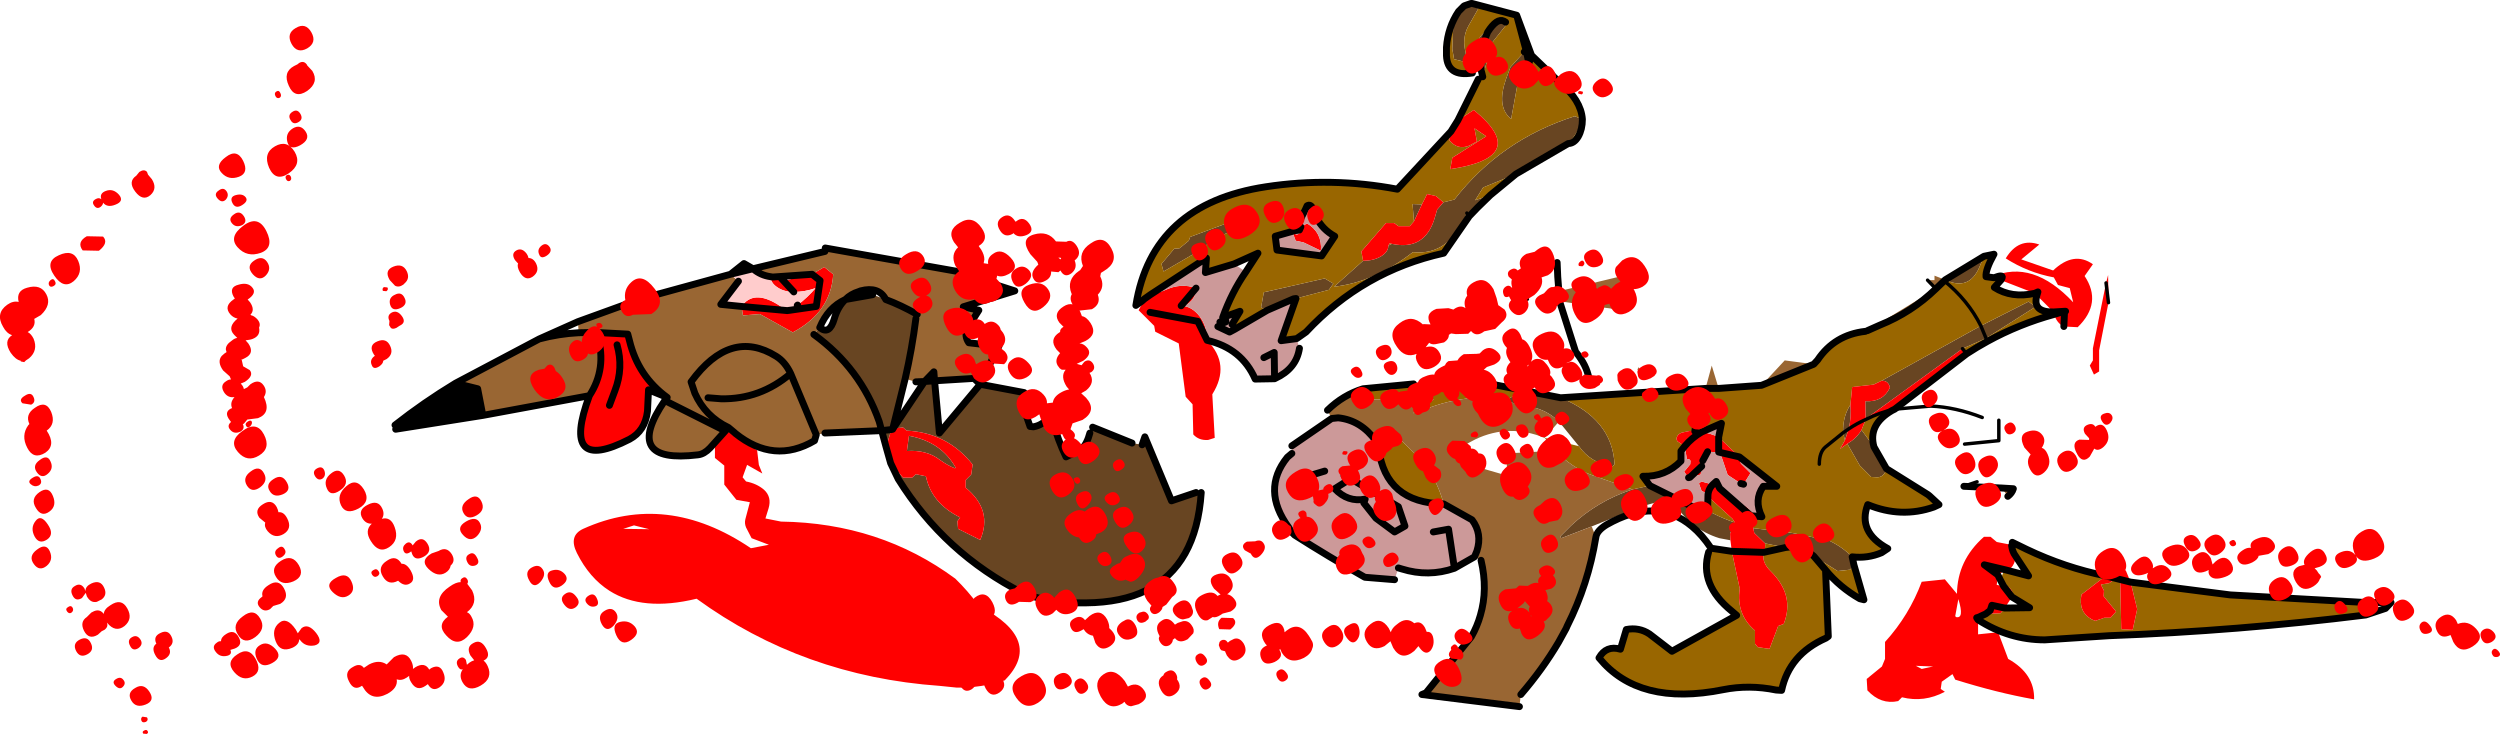 <?xml version="1.0" encoding="UTF-8" standalone="no"?>
<svg xmlns:xlink="http://www.w3.org/1999/xlink" height="106.2px" width="361.4px" xmlns="http://www.w3.org/2000/svg">
  <g transform="matrix(1.0, 0.0, 0.0, 1.0, 182.25, 45.75)">
    <path d="M30.55 -45.25 L31.45 -44.5 30.0 -41.95 Q29.05 -40.2 29.65 -38.05 L29.3 -36.85 27.95 -37.2 27.7 -38.65 27.85 -42.4 28.4 -42.95 28.5 -43.75 30.4 -45.25 30.55 -45.25 M31.0 -37.65 Q31.0 -39.1 31.55 -40.1 32.05 -41.1 32.8 -41.1 L31.4 -37.5 32.8 -41.1 Q33.85 -42.1 35.15 -42.7 L35.25 -42.75 35.4 -42.55 35.45 -42.1 32.7 -38.65 32.75 -37.1 32.1 -34.65 31.4 -37.5 31.0 -37.65 M0.95 -0.9 L0.05 -1.3 0.45 -3.5 9.25 -5.5 10.5 -4.75 9.85 -3.85 5.1 -2.6 4.75 -2.55 0.95 -0.9 M29.8 -14.95 Q27.3 -8.75 22.0 -9.3 16.4 -4.95 10.6 -4.3 L14.8 -8.05 Q16.3 -8.05 17.4 -8.7 18.45 -9.35 18.45 -10.25 L18.95 -10.5 Q23.8 -9.45 25.2 -14.4 L25.5 -15.45 26.4 -16.5 28.0 -16.9 Q34.7 -25.55 45.4 -28.95 L46.5 -28.5 Q45.9 -26.55 44.45 -25.0 L36.9 -20.6 32.15 -18.65 31.0 -16.8 33.2 -17.55 31.35 -15.75 29.8 -14.95 M22.15 -13.75 L21.95 -16.25 23.3 -16.2 22.15 -13.75 M35.4 -42.55 L35.15 -42.7 35.4 -42.55 M38.45 -38.1 L38.65 -37.15 37.5 -35.65 36.2 -28.55 Q34.05 -30.25 35.45 -34.3 L36.1 -36.05 38.1 -38.25 38.45 -38.1 M104.1 1.35 L111.0 -2.15 112.0 -1.4 104.85 3.15 104.1 1.35 104.85 3.15 101.45 4.65 87.45 14.8 87.4 12.25 Q89.95 12.4 90.95 10.3 L90.9 10.05 Q90.6 9.25 89.75 9.3 L104.1 1.35 M104.55 -8.7 L103.9 -7.15 Q102.4 -3.65 98.95 -5.3 L104.55 -8.7 M71.2 30.6 L76.85 31.3 82.15 32.4 Q84.0 33.25 85.5 34.75 L85.75 35.9 85.2 36.6 83.4 36.8 79.95 34.65 Q77.9 33.9 75.85 33.4 78.1 33.0 79.95 34.65 78.1 33.0 75.85 33.4 L72.9 32.8 71.35 31.3 71.2 30.6 M90.45 22.0 L90.3 22.45 Q89.9 23.25 89.1 23.25 L88.25 23.2 86.6 21.55 84.8 18.4 Q86.15 17.6 86.85 16.4 L88.65 18.85 90.45 22.0 M84.45 17.9 L84.2 16.8 85.0 16.25 84.45 17.9 M85.25 12.75 Q85.4 14.6 85.0 16.25 L84.2 16.8 Q84.1 14.5 85.25 12.75 M38.55 10.8 L43.35 11.75 Q50.8 14.8 51.15 21.35 L50.9 21.65 Q47.75 21.25 46.0 18.75 L43.4 15.55 43.1 15.2 Q41.75 13.85 39.85 13.25 L35.35 12.25 35.85 11.9 Q37.1 11.05 38.55 10.8 M56.25 24.45 L63.1 27.85 Q63.85 29.7 64.45 28.5 L64.55 28.25 64.6 28.05 65.45 28.5 Q66.95 29.25 68.55 29.8 L67.85 31.4 67.9 32.35 66.3 32.05 Q64.2 31.4 62.55 30.1 60.9 28.8 59.75 26.9 L58.5 26.5 54.9 27.5 47.85 30.35 43.45 32.05 43.3 31.8 44.85 30.25 Q48.7 26.65 53.75 25.0 L56.25 24.45 M-54.8 16.5 L-55.15 15.2 Q-57.85 7.5 -64.6 2.6 L-63.75 1.6 Q-62.35 2.75 -61.65 0.35 -61.15 -1.4 -60.05 -2.45 L-56.1 -3.15 -54.2 -2.45 Q-52.05 -1.65 -49.65 -0.3 L-49.85 0.3 Q-50.4 4.65 -51.4 9.0 L-53.2 16.25 -53.4 16.35 -54.8 16.5 -53.4 16.35 -54.15 18.9 -54.8 16.5 M-4.3 -13.7 L-3.1 -12.9 Q-6.1 -11.65 -8.75 -9.7 L-9.5 -9.15 -14.05 -6.5 -14.35 -7.6 -12.5 -9.8 -11.75 -9.85 -10.4 -10.95 -10.2 -11.5 -4.3 -13.7 M-18.6 18.3 L-17.15 18.55 -16.75 17.4 -12.9 26.65 -9.35 25.45 -8.6 25.45 Q-9.3 36.0 -16.55 39.6 -20.1 41.35 -25.25 41.4 L-28.1 41.4 Q-31.35 41.1 -34.35 40.0 -45.7 34.25 -52.4 23.5 L-53.5 21.2 -51.7 23.3 -50.4 23.3 -49.85 22.8 -48.4 23.1 Q-47.6 27.0 -43.45 29.05 L-43.85 29.6 -43.75 30.7 -40.55 32.3 Q-38.7 28.0 -42.65 24.75 L-42.65 23.65 -41.85 22.85 -41.65 21.4 Q-45.3 16.8 -51.2 16.5 L-51.7 16.05 -53.15 16.2 -48.6 9.4 -47.15 9.3 -46.45 16.85 -40.55 9.8 -34.2 11.0 -34.4 12.85 -33.35 15.9 -32.85 15.95 Q-31.45 15.7 -30.65 14.5 L-30.4 13.95 -30.05 15.15 Q-29.35 17.8 -28.15 20.3 L-25.95 19.25 Q-25.1 18.4 -24.7 16.85 L-24.3 16.0 -18.6 18.3 M-50.85 17.25 Q-46.2 18.1 -44.1 21.85 L-44.2 21.95 Q-45.15 21.6 -46.35 20.75 -48.3 19.25 -51.15 19.45 L-50.85 17.25" fill="#684522" fill-rule="evenodd" stroke="none"/>
    <path d="M30.4 -45.25 L28.5 -43.75 28.4 -42.95 27.85 -42.4 27.7 -38.65 27.95 -37.2 29.3 -36.85 29.65 -38.05 Q29.05 -40.2 30.0 -41.95 L31.45 -44.5 30.55 -45.25 37.0 -43.55 39.15 -37.75 43.2 -33.85 Q46.3 -31.3 46.5 -28.5 L45.4 -28.95 Q34.7 -25.55 28.0 -16.9 L26.4 -16.5 25.35 -17.4 24.05 -17.7 23.3 -16.2 21.95 -16.25 22.15 -13.75 21.55 -13.05 19.9 -13.05 19.3 -13.5 18.1 -13.5 14.55 -9.4 14.8 -8.05 10.6 -4.3 Q16.4 -4.95 22.0 -9.3 27.3 -8.75 29.8 -14.95 L30.15 -14.5 29.8 -14.95 31.35 -15.75 30.15 -14.5 26.45 -9.15 Q14.75 -6.55 6.55 2.25 L5.2 3.2 2.95 3.5 5.1 -2.6 9.85 -3.85 10.5 -4.75 9.25 -5.5 0.45 -3.5 0.05 -1.3 0.95 -0.9 -3.75 1.85 -4.15 1.15 -3.0 -0.75 -5.5 0.15 Q-4.2 -3.5 -2.15 -6.45 L-0.4 -9.15 -3.85 -7.6 -8.0 -6.35 -7.85 -8.45 -15.95 -3.15 -16.55 -2.95 -16.8 -2.55 -17.2 -2.2 -18.05 -1.6 Q-15.7 -16.25 0.75 -18.75 10.25 -20.2 19.75 -18.4 L27.5 -26.75 27.25 -25.5 Q28.45 -24.0 30.15 -24.7 L31.25 -25.3 30.9 -27.2 32.6 -26.05 27.7 -22.95 27.4 -21.3 Q39.15 -23.05 30.8 -29.85 L28.5 -28.35 31.45 -34.3 32.1 -34.65 32.75 -37.1 32.7 -38.65 35.45 -42.1 35.4 -42.55 35.25 -42.75 35.15 -42.7 Q34.15 -43.2 32.8 -41.1 34.15 -43.2 35.15 -42.7 33.85 -42.1 32.8 -41.1 32.05 -41.1 31.55 -40.1 31.0 -39.1 31.0 -37.65 L30.6 -35.2 Q27.0 -34.6 26.85 -37.7 L26.85 -38.9 Q27.05 -41.8 28.6 -44.1 L29.4 -44.9 30.4 -45.25 M39.0 -35.15 L38.75 -36.55 39.15 -37.75 38.75 -36.55 39.0 -35.15 M38.65 -37.15 L38.45 -38.1 38.1 -38.25 38.45 -38.15 Q38.8 -38.05 39.15 -37.75 38.8 -38.05 38.45 -38.15 L38.1 -38.25 36.1 -36.05 35.45 -34.3 Q34.05 -30.25 36.2 -28.55 L37.5 -35.65 38.65 -37.15 38.75 -36.55 38.4 -35.35 38.75 -36.55 38.65 -37.15 M38.45 -38.15 L37.0 -43.55 38.45 -38.15 M4.9 -12.4 L2.1 -11.6 2.35 -9.6 8.8 -8.75 10.7 -11.6 Q8.95 -12.55 8.05 -14.3 L7.55 -15.6 Q7.2 -16.3 6.7 -16.0 L6.45 -15.45 4.9 -12.4 M18.45 -10.25 L18.65 -10.6 18.95 -10.5 18.45 -10.25 M36.9 -20.6 L33.2 -17.55 31.0 -16.8 32.15 -18.65 36.9 -20.6 M44.45 -25.0 Q45.9 -26.55 46.5 -28.5 46.5 -27.05 45.9 -26.0 45.3 -25.0 44.45 -25.0 M98.8 -5.15 L98.95 -5.3 Q102.4 -3.65 103.9 -7.15 L104.55 -8.7 106.0 -9.0 Q104.75 -6.75 104.85 -5.75 L106.0 -5.6 107.0 -5.25 106.05 -4.2 Q108.55 -2.6 111.9 -3.35 L112.2 -3.05 Q111.5 -0.6 114.6 -0.65 L114.7 -0.3 Q109.6 1.1 105.05 3.6 L104.85 3.15 105.05 3.6 Q103.5 4.45 102.05 5.4 L101.45 4.65 104.85 3.15 112.0 -1.4 111.0 -2.15 104.1 1.35 Q102.25 -2.35 98.8 -5.15 102.25 -2.35 104.1 1.35 L89.75 9.3 88.8 9.75 88.6 9.85 85.5 10.2 85.25 12.75 Q84.1 14.5 84.2 16.8 L84.45 17.9 83.75 19.15 84.8 18.4 86.6 21.55 88.25 23.2 89.1 23.25 Q89.9 23.25 90.3 22.45 L90.45 22.0 96.45 25.75 96.7 25.95 98.05 27.2 97.3 27.55 Q92.6 29.2 87.75 27.2 86.25 31.15 90.65 33.55 L89.75 34.15 Q87.75 35.0 85.5 34.75 84.0 33.25 82.15 32.4 L76.85 31.3 71.2 30.6 71.05 29.95 70.85 28.8 72.45 28.95 Q71.25 26.55 72.65 24.55 L74.6 24.55 69.2 20.3 66.2 17.45 66.6 15.45 63.75 16.7 62.75 16.6 63.2 13.7 63.8 11.9 64.3 10.4 63.8 11.9 63.2 13.7 62.75 16.6 62.0 16.55 60.85 16.8 Q60.35 17.0 60.2 17.35 60.0 17.7 60.25 18.05 L61.3 18.75 60.75 19.45 60.75 20.9 Q58.5 23.2 55.25 23.1 L56.25 24.45 53.75 25.0 47.8 22.9 Q44.95 21.85 42.6 19.4 L41.05 17.55 46.0 18.75 Q47.75 21.25 50.9 21.65 L51.15 21.35 Q50.8 14.8 43.35 11.75 L64.3 10.4 64.4 10.4 66.2 10.4 72.4 9.95 79.95 6.9 80.5 6.3 Q82.95 2.65 87.4 2.15 L87.7 2.05 89.5 1.25 Q94.1 -0.6 97.6 -4.0 L98.8 -5.15 M159.75 43.15 Q141.35 45.45 122.6 46.15 L113.35 46.75 Q108.2 46.75 103.7 43.85 L103.7 43.5 104.8 43.0 106.95 42.9 107.55 42.15 111.15 42.1 108.6 40.55 Q108.9 39.65 108.05 39.1 L107.4 39.0 106.9 38.05 107.45 36.8 107.75 36.65 111.0 37.5 109.1 34.6 Q108.65 34.0 108.55 33.1 L108.45 33.0 108.65 32.65 110.7 33.65 Q116.25 36.3 122.15 37.5 L118.65 40.2 Q118.15 42.7 120.15 43.8 L120.65 44.0 121.95 43.55 122.85 43.55 123.65 42.65 121.85 40.45 121.9 39.65 121.45 38.75 122.65 38.55 123.3 38.1 124.25 38.35 124.4 45.2 126.05 45.3 126.7 42.3 125.75 38.4 140.15 40.25 159.75 41.35 159.75 43.15 M80.75 21.35 Q80.75 19.65 81.6 18.9 L84.2 16.8 81.6 18.9 Q80.75 19.65 80.75 21.35 M87.45 14.9 Q89.5 13.85 91.65 13.4 L91.25 13.6 Q87.75 15.65 88.65 18.85 L86.85 16.4 87.45 14.9 M79.95 34.65 L83.4 36.8 85.2 36.6 85.75 35.9 87.2 40.95 86.6 40.8 Q83.7 39.15 81.65 36.65 L82.05 46.25 81.7 46.5 Q76.4 48.85 75.3 54.05 L74.5 54.0 Q70.6 53.2 66.85 53.95 54.65 56.4 48.9 49.35 49.95 47.5 52.0 48.1 L52.85 45.25 Q54.7 44.9 56.2 45.9 L59.45 48.4 68.8 43.2 68.1 42.6 Q63.35 38.75 64.75 34.05 L65.1 33.5 68.1 33.95 69.25 39.35 Q68.7 43.05 71.45 45.4 L71.45 47.3 71.85 47.8 73.55 48.05 74.8 44.75 75.6 44.45 Q77.25 40.3 73.7 36.8 72.4 35.55 72.7 34.1 73.0 33.5 72.9 32.8 L75.85 33.4 Q77.9 33.9 79.95 34.65 L81.65 36.65 79.95 34.65 M14.8 10.45 L22.1 9.75 32.2 9.55 38.55 10.8 Q37.1 11.05 35.85 11.9 29.7 11.1 23.95 13.35 L22.0 14.0 25.0 12.0 14.0 12.0 14.8 10.45 M64.6 28.05 L64.65 26.0 68.2 29.25 68.55 29.8 Q66.95 29.25 65.45 28.5 L64.6 28.05 M65.35 24.3 L65.85 23.85 66.35 24.85 65.35 24.3 M75.85 33.4 L72.7 34.1 75.85 33.4 M31.45 21.8 L29.15 18.75 28.85 18.1 29.25 18.7 31.45 21.8 M16.65 18.0 L18.4 16.0 22.85 20.4 Q25.45 23.25 26.45 27.1 18.05 26.95 17.05 19.1 L16.65 18.0 M-4.3 -13.7 L-10.2 -11.5 -10.4 -10.95 -11.75 -9.85 -12.5 -9.8 -14.35 -7.6 -14.05 -6.5 -9.5 -9.15 -8.75 -9.7 Q-6.1 -11.65 -3.1 -12.9 L-4.3 -13.7" fill="#996600" fill-rule="evenodd" stroke="none"/>
    <path d="M28.5 -28.35 L30.8 -29.85 Q39.15 -23.05 27.4 -21.3 L27.7 -22.95 32.6 -26.05 30.9 -27.2 31.25 -25.3 30.15 -24.7 Q28.45 -24.0 27.25 -25.5 L27.5 -26.75 28.5 -28.35 M-16.8 -2.55 L-16.55 -2.95 -15.95 -3.15 -16.8 -2.55 -15.95 -3.15 Q-14.85 -3.4 -13.85 -3.8 -11.55 -4.9 -9.35 -4.1 -9.35 -3.05 -10.0 -2.3 -10.65 -1.55 -11.5 -1.55 -10.0 -1.5 -8.85 -0.05 -7.75 1.4 -7.75 3.45 -4.3 6.95 -7.0 11.25 L-6.65 17.55 -7.6 17.85 Q-8.95 17.95 -9.75 17.05 L-9.85 12.7 -10.85 11.6 -11.85 3.9 -15.25 2.2 -15.4 1.35 -17.65 -0.9 -17.05 -2.0 -16.8 -2.55 M14.8 -8.05 L14.55 -9.4 18.1 -13.5 19.3 -13.5 19.9 -13.05 21.55 -13.05 22.15 -13.75 23.3 -16.2 24.05 -17.7 25.35 -17.4 26.4 -16.5 25.5 -15.45 25.2 -14.4 Q23.8 -9.45 18.95 -10.5 L18.65 -10.6 18.45 -10.25 Q18.45 -9.35 17.4 -8.7 16.3 -8.05 14.8 -8.05 M5.6 -12.5 L5.8 -12.95 6.7 -13.45 Q8.9 -12.15 8.7 -9.5 L6.2 -10.7 5.05 -10.95 4.65 -12.05 5.15 -11.85 Q5.8 -11.9 5.6 -12.5 M114.7 -0.3 L114.6 -0.65 116.2 -0.75 114.7 -0.3 116.2 -0.75 114.6 -0.65 112.2 -3.05 111.9 -3.35 112.35 -3.55 112.2 -3.05 112.35 -3.55 111.9 -3.35 107.0 -5.25 106.0 -5.6 105.75 -5.75 Q111.6 -8.3 117.45 -2.05 L116.95 -4.1 115.25 -4.55 114.65 -5.65 Q110.9 -6.35 107.7 -8.4 109.55 -11.45 112.55 -10.4 L109.95 -8.25 114.55 -6.65 Q117.55 -9.5 120.3 -7.55 L119.1 -5.85 Q120.4 -3.9 120.15 -2.05 119.9 -0.2 118.1 1.55 L116.1 1.45 Q115.1 1.0 114.7 -0.3 M116.1 1.45 L116.2 -0.75 116.35 -0.75 116.2 -0.75 116.35 -0.75 116.2 -0.75 116.1 1.45 M106.0 -5.6 L106.6 -5.8 Q107.55 -6.05 107.0 -5.25 107.55 -6.05 106.6 -5.8 L106.0 -5.6 M122.2 -4.85 L122.5 -6.0 122.55 -2.0 122.2 -4.85 122.55 -2.0 121.2 4.9 121.2 7.95 120.45 8.4 119.85 7.1 120.3 6.35 120.3 4.6 122.2 -4.85 M103.7 43.85 L103.7 45.95 106.6 45.65 108.05 49.5 Q111.9 51.65 111.8 55.35 106.45 54.4 100.4 52.5 L100.0 51.7 98.45 52.8 98.3 53.85 98.9 54.25 Q95.9 55.85 92.7 55.05 L92.15 55.6 Q89.65 56.15 87.7 54.05 L87.6 52.4 89.8 50.6 90.25 49.5 90.25 47.05 Q93.75 43.2 95.55 38.35 L98.9 38.0 100.65 40.1 Q100.7 35.25 104.55 31.85 L105.5 31.85 106.4 32.6 108.45 33.0 108.55 33.1 Q108.65 34.0 109.1 34.6 109.1 35.45 108.7 36.05 108.3 36.65 107.75 36.65 L107.45 36.8 106.55 37.35 104.6 35.9 107.75 36.65 104.6 35.9 106.55 37.35 106.4 38.8 107.4 39.0 108.05 39.1 Q108.9 39.65 108.6 40.55 L107.55 42.15 106.95 42.9 104.8 43.0 103.65 43.0 103.7 43.5 103.7 43.85 103.5 43.55 103.7 43.5 103.5 43.55 103.7 43.85 M122.15 37.5 L122.85 36.8 124.1 36.6 125.05 36.7 125.75 38.4 126.7 42.3 126.05 45.3 124.4 45.2 124.25 38.35 123.3 38.1 122.65 38.55 121.45 38.75 121.9 39.65 121.85 40.45 123.65 42.65 122.85 43.55 121.95 43.55 120.65 44.0 120.15 43.8 Q118.15 42.7 118.65 40.2 L122.15 37.5 125.75 38.4 122.15 37.5 M102.05 5.4 L91.65 13.4 Q89.5 13.85 87.45 14.9 L86.85 16.4 Q86.15 17.6 84.8 18.4 L83.75 19.15 84.45 17.9 85.0 16.25 Q85.4 14.6 85.25 12.75 L85.5 10.2 88.6 9.85 88.8 9.75 89.75 9.3 Q90.6 9.25 90.9 10.05 L90.95 10.3 Q89.95 12.4 87.4 12.25 L87.45 14.8 101.45 4.65 102.05 5.4 M62.75 16.6 L63.75 16.7 Q62.35 17.5 61.3 18.75 62.35 17.5 63.75 16.7 65.05 16.9 66.2 17.45 L69.2 20.3 66.4 19.65 66.2 19.6 66.2 17.45 66.2 19.6 66.4 19.65 69.2 20.3 69.4 21.25 70.8 22.65 69.8 24.25 69.4 24.15 67.5 22.9 66.4 19.65 64.6 19.55 63.9 20.85 63.75 21.65 63.6 22.85 62.05 23.25 61.85 23.3 61.2 22.45 62.1 21.35 62.1 21.15 Q62.25 20.6 61.6 20.6 L61.3 18.75 60.25 18.05 Q60.0 17.7 60.2 17.35 60.35 17.0 60.85 16.8 L62.0 16.55 62.75 16.6 M70.85 28.8 L71.05 29.95 71.2 30.6 71.35 31.3 72.9 32.8 Q73.0 33.5 72.7 34.1 L68.1 33.95 72.7 34.1 Q72.4 35.55 73.7 36.8 77.25 40.3 75.6 44.45 L74.8 44.75 73.55 48.05 71.85 47.8 71.45 47.3 71.45 45.4 Q68.7 43.05 69.25 39.35 L68.1 33.95 67.9 32.35 67.85 31.4 68.55 29.8 68.2 29.25 64.65 26.0 64.3 25.45 63.75 25.25 63.35 24.15 63.7 23.85 65.35 24.3 66.35 24.85 70.5 27.75 70.85 28.8 66.35 24.85 70.85 28.8 M87.45 14.9 Q86.2 15.45 85.0 16.25 86.2 15.45 87.45 14.9 M100.85 40.85 L100.4 43.3 100.5 43.45 Q101.75 43.75 100.85 40.85 M107.55 42.15 L105.7 41.75 105.45 42.5 104.8 43.0 105.45 42.5 105.7 41.75 107.55 42.15 M107.4 39.0 L108.6 40.55 107.4 39.0 M94.7 50.5 L95.55 50.95 97.2 50.6 94.7 50.5 M64.65 26.0 Q64.65 25.0 65.35 24.3 64.65 25.0 64.65 26.0 M63.75 21.65 L62.05 23.25 63.75 21.65 M-75.05 -1.45 Q-73.35 -3.9 -69.85 -1.75 L-68.45 -0.85 -68.3 -0.75 -68.05 -0.9 -67.0 -1.6 -66.95 -1.65 Q-65.5 -2.75 -64.35 -4.1 -65.9 -3.55 -67.5 -3.55 -68.9 -3.55 -69.85 -4.2 -70.85 -4.85 -70.85 -5.75 L-70.55 -5.7 -69.3 -5.5 -68.85 -5.2 -64.85 -6.1 -63.1 -7.15 -61.8 -6.1 Q-62.15 -0.6 -67.65 2.3 L-72.4 -0.35 -74.85 -0.15 -75.05 -1.45 -68.45 -0.85 -75.05 -1.45 M-96.05 2.3 L-95.3 2.35 -91.5 2.55 -91.25 3.5 Q-90.0 8.65 -85.8 11.7 L-88.5 10.6 -88.65 13.7 Q-89.0 16.55 -91.25 17.75 -101.3 22.9 -97.05 11.45 -94.5 7.55 -95.85 2.85 L-96.05 2.3 M-68.05 -0.9 L-64.25 -1.45 -63.7 -5.2 -64.85 -6.1 -63.7 -5.2 -64.25 -1.45 -68.05 -0.9 M-67.5 -3.55 L-69.3 -5.5 -67.5 -3.55 M-9.35 -4.1 L-11.5 -1.55 -9.35 -4.1 M-16.0 -0.6 L-9.1 0.7 -7.75 3.45 -9.1 0.7 -16.0 -0.6 M-53.5 21.2 L-54.15 18.9 -53.4 16.35 -53.2 16.25 -53.2 16.3 -53.15 16.2 -53.2 16.3 -53.4 16.35 -53.2 16.3 -53.2 16.25 -53.15 16.2 -51.7 16.05 -51.2 16.5 Q-45.3 16.8 -41.65 21.4 L-41.85 22.85 -42.65 23.65 -42.65 24.75 Q-38.7 28.0 -40.55 32.3 L-43.75 30.7 -43.85 29.6 -43.45 29.05 Q-47.6 27.0 -48.4 23.1 L-49.85 22.8 -50.4 23.3 -51.7 23.3 -53.5 21.2 M-50.85 17.25 L-51.15 19.45 Q-48.3 19.25 -46.35 20.75 -45.15 21.6 -44.2 21.95 L-44.1 21.85 Q-46.2 18.1 -50.85 17.25 M-76.05 16.8 L-75.95 16.9 -76.05 16.8 -75.95 16.9 -75.35 17.55 -72.8 19.35 -72.55 21.45 -72.05 22.7 -74.25 21.45 -74.9 23.25 -74.4 23.85 Q-72.85 24.15 -71.8 25.05 -70.65 26.1 -71.15 27.75 L-71.6 29.2 -69.35 29.65 Q-55.05 29.85 -44.15 37.9 -42.35 39.65 -40.8 41.75 L-40.6 41.9 Q-31.3 46.8 -37.0 52.6 -40.35 53.7 -43.95 53.65 L-46.4 53.4 Q-66.15 52.0 -81.55 40.8 -89.35 42.7 -94.15 39.65 -97.05 37.8 -98.85 34.2 -100.1 31.7 -97.95 30.7 -85.9 25.25 -73.7 33.5 L-71.1 33.0 -73.6 32.05 -74.4 30.5 Q-74.65 29.9 -74.5 29.3 L-73.85 26.85 -75.8 26.5 -77.55 24.3 -77.55 21.55 -78.9 20.45 -78.9 18.55 -77.05 16.7 -76.05 16.8 M-93.05 4.1 Q-92.1 7.45 -93.35 10.7 L-94.15 12.85 -93.35 10.7 Q-92.1 7.45 -93.05 4.1 M-92.15 30.7 L-88.4 30.75 -90.6 30.2 -92.15 30.7" fill="#ff0000" fill-rule="evenodd" stroke="none"/>
    <path d="M-17.2 -2.2 L-16.8 -2.55 -17.05 -2.0 -17.2 -2.2 M-15.95 -3.15 L-7.85 -8.45 -8.0 -6.35 -3.85 -7.6 -2.15 -6.45 Q-4.2 -3.5 -5.5 0.15 L-3.0 -0.75 -4.15 1.15 -3.75 1.85 0.95 -0.9 4.75 -2.55 5.1 -2.6 2.95 3.5 5.2 3.2 5.6 4.6 Q5.15 7.55 2.1 8.95 L2.0 9.0 1.95 5.2 0.45 5.95 1.95 5.2 2.0 9.0 -0.8 9.05 Q-2.75 4.6 -7.75 3.45 -7.75 1.4 -8.85 -0.05 -10.0 -1.5 -11.5 -1.55 -10.65 -1.55 -10.0 -2.3 -9.35 -3.05 -9.35 -4.1 -11.55 -4.9 -13.85 -3.8 -14.85 -3.4 -15.95 -3.15 M4.9 -12.4 L6.45 -15.45 6.7 -16.0 Q7.2 -16.3 7.55 -15.6 L8.05 -14.3 Q8.95 -12.55 10.7 -11.6 L8.8 -8.75 2.35 -9.6 2.1 -11.6 4.9 -12.4 5.6 -12.5 4.9 -12.4 M5.8 -12.95 L5.6 -12.5 Q5.8 -11.9 5.15 -11.85 L4.65 -12.05 5.05 -10.95 6.2 -10.7 8.7 -9.5 Q8.9 -12.15 6.7 -13.45 L5.8 -12.95 M63.75 16.7 L66.6 15.45 66.2 17.45 Q65.05 16.9 63.75 16.7 M69.2 20.3 L74.6 24.55 72.65 24.55 Q71.25 26.55 72.45 28.95 L70.85 28.8 70.5 27.75 66.35 24.85 65.85 23.85 65.35 24.3 63.7 23.85 63.35 24.15 63.75 25.25 64.3 25.45 64.65 26.0 64.6 28.05 64.55 28.25 64.45 28.5 Q63.85 29.7 63.1 27.85 L56.25 24.45 55.25 23.1 Q58.5 23.2 60.75 20.9 L60.75 19.45 61.3 18.75 61.6 20.6 Q62.25 20.6 62.1 21.15 L62.1 21.35 61.2 22.45 61.85 23.3 62.05 23.25 63.6 22.85 63.75 21.65 63.9 20.85 64.6 19.55 66.4 19.65 67.5 22.9 69.4 24.15 69.8 24.25 70.8 22.65 69.4 21.25 69.2 20.3 M30.9 34.75 L28.0 36.4 Q24.25 37.7 20.4 36.5 L19.9 36.35 19.35 38.05 15.05 37.7 Q9.85 34.75 4.9 31.6 L4.4 31.1 4.05 30.5 Q0.05 25.05 3.85 20.35 L4.5 19.8 4.5 18.7 10.25 14.75 11.2 14.65 Q14.5 15.0 16.65 18.0 L17.05 19.1 Q18.05 26.95 26.45 27.1 L30.55 29.4 Q32.05 31.4 31.25 33.9 L30.9 34.75 M9.25 22.35 L5.6 23.45 7.4 24.2 5.6 23.45 9.25 22.35 M24.95 31.15 L27.15 30.75 28.0 36.4 27.15 30.75 24.95 31.15 M12.05 23.0 L13.25 23.1 13.6 23.1 13.0 23.45 10.7 24.9 Q12.6 26.9 15.1 26.4 L14.9 26.95 16.65 29.15 19.35 31.15 20.85 30.3 19.9 27.5 13.0 23.45 19.9 27.5 20.85 30.3 19.35 31.15 16.65 29.15 14.9 26.95 15.1 26.4 Q12.6 26.9 10.7 24.9 L13.0 23.45 13.6 23.1 13.25 23.1 12.05 23.0 M-6.2 1.45 L-4.5 2.25 -3.75 1.85 -4.5 2.25 -6.2 1.45 M-5.5 0.15 L-5.9 0.8 Q-4.65 1.1 -5.2 0.3 L-5.5 0.15" fill="#cc9999" fill-rule="evenodd" stroke="none"/>
    <path d="M43.2 -2.2 L43.1 -3.65 53.7 -6.2 Q53.0 -3.45 53.0 -0.8 L43.2 -2.2 M98.95 -5.3 L98.8 -5.15 97.6 -4.0 96.4 -5.25 97.4 -5.25 97.4 -5.9 98.95 -5.3 M107.15 24.8 L108.8 24.9 Q108.6 25.55 108.0 26.0 L107.15 24.8 M97.6 -4.0 Q94.1 -0.6 89.5 1.25 L87.7 2.05 97.6 -4.0 M79.95 6.9 L72.4 9.95 75.75 6.35 79.95 6.9 M66.2 10.4 L64.4 10.4 64.3 10.4 65.2 7.1 66.2 10.4 M96.7 25.95 L96.45 25.75 96.95 25.65 96.7 25.95 M48.45 31.9 Q47.35 38.7 44.3 44.75 L44.15 45.1 43.05 47.1 Q40.75 51.0 37.6 54.65 L37.4 56.4 23.3 54.65 23.9 54.4 30.45 46.3 Q31.3 44.8 31.75 43.2 32.85 39.45 31.85 35.25 L30.9 34.75 31.25 33.9 Q32.05 31.4 30.55 29.4 L26.45 27.1 Q25.45 23.25 22.85 20.4 L18.4 16.0 16.65 18.0 Q14.5 15.0 11.2 14.65 L10.25 14.75 9.65 13.55 Q11.9 11.35 14.8 10.45 L14.0 12.0 25.0 12.0 22.0 14.0 23.95 13.35 Q29.7 11.1 35.85 11.9 L35.35 12.25 39.85 13.25 Q41.75 13.85 43.1 15.2 L41.05 17.55 Q35.9 15.45 31.05 17.75 L29.25 18.7 28.85 18.1 29.15 18.75 31.45 21.8 35.6 23.0 35.55 19.8 42.6 19.4 Q44.95 21.85 47.8 22.9 L53.75 25.0 Q48.7 26.65 44.85 30.25 L43.3 31.8 43.45 32.05 47.85 30.35 48.45 31.9 M54.75 7.7 L54.45 7.75 54.6 7.3 54.75 7.7 M-76.65 -6.1 L-75.5 -5.1 -78.05 -1.75 -75.05 -1.45 -74.85 -0.15 -72.4 -0.35 -67.65 2.3 Q-62.15 -0.6 -61.8 -6.1 L-63.1 -7.15 -64.85 -6.1 -70.55 -5.7 -70.85 -5.75 Q-72.3 -5.95 -73.4 -6.9 L-63.0 -9.4 -62.95 -9.9 -41.8 -6.15 -41.25 -5.95 -41.35 -5.3 -39.8 -5.05 -39.75 -5.05 -35.55 -3.7 -43.0 -1.4 -40.75 -0.9 -42.4 1.7 Q-42.9 2.8 -42.2 3.8 L-37.85 4.3 -39.85 8.25 -41.45 8.95 -47.15 9.3 -47.25 8.0 -48.6 9.4 -49.85 9.45 -51.4 9.0 Q-50.4 4.65 -49.85 0.3 L-49.65 -0.3 Q-52.05 -1.65 -54.2 -2.45 -55.2 -4.4 -57.85 -3.7 L-58.1 -3.6 Q-59.25 -3.25 -60.05 -2.45 -62.55 -1.3 -63.75 1.6 L-64.6 2.6 Q-57.85 7.5 -55.15 15.2 L-54.8 16.5 -63.0 16.85 -64.25 17.1 -67.95 8.25 Q-68.75 6.55 -70.05 5.75 -76.65 1.65 -82.35 9.45 L-81.8 11.1 Q-80.3 14.45 -76.95 16.05 -80.3 14.45 -81.8 11.1 L-82.35 9.45 Q-76.65 1.65 -70.05 5.75 -68.75 6.55 -67.95 8.25 L-64.25 17.1 -64.5 17.95 Q-70.35 21.4 -75.95 16.9 L-76.05 16.8 -76.95 16.05 -77.4 16.55 -86.15 12.15 -77.4 16.55 -79.6 19.0 Q-80.45 19.9 -81.35 20.0 -92.4 21.35 -86.15 12.15 L-85.8 11.7 Q-90.0 8.65 -91.25 3.5 L-91.5 2.55 -95.3 2.35 -96.05 2.3 -98.6 2.35 -96.05 2.3 -95.85 2.85 Q-94.5 7.55 -97.05 11.45 L-112.45 14.3 -113.2 10.45 -116.4 9.65 -104.3 3.25 Q-101.5 2.5 -98.6 2.35 L-98.7 0.75 -89.6 -2.55 -76.65 -6.1 M-41.85 -5.35 L-41.35 -5.3 -41.85 -5.35 M-79.9 11.75 L-78.0 11.9 Q-72.35 12.0 -67.95 8.25 -72.35 12.0 -78.0 11.9 L-79.9 11.75" fill="#996633" fill-rule="evenodd" stroke="none"/>
    <path d="M-76.65 -6.1 L-73.4 -6.9 Q-72.3 -5.95 -70.85 -5.75 -70.85 -4.85 -69.85 -4.2 -68.9 -3.55 -67.5 -3.55 -65.9 -3.55 -64.35 -4.1 -65.5 -2.75 -66.95 -1.65 L-67.0 -1.6 -68.05 -0.9 -68.3 -0.75 -68.45 -0.85 -69.85 -1.75 Q-73.35 -3.9 -75.05 -1.45 L-78.05 -1.75 -75.5 -5.1 -76.65 -6.1 M-68.05 -0.9 L-68.45 -0.85 -68.05 -0.9 M-64.85 -6.1 L-68.85 -5.2 -69.3 -5.5 -70.55 -5.7 -64.85 -6.1" fill="#ffcccc" fill-rule="evenodd" stroke="none"/>
    <path d="M-112.45 14.3 L-125.05 16.3 -125.15 15.7 Q-120.95 12.4 -116.4 9.65 L-113.2 10.45 -112.45 14.3" fill="#000000" fill-rule="evenodd" stroke="none"/>
    <path d="M30.55 -45.25 L30.4 -45.25 29.4 -44.9 28.6 -44.1 Q27.05 -41.8 26.85 -38.9 L26.85 -37.7 Q27.0 -34.6 30.6 -35.2 M32.8 -41.1 Q34.15 -43.2 35.15 -42.7 L35.4 -42.55 M31.45 -34.3 L28.5 -28.35 27.5 -26.75 19.75 -18.4 Q10.25 -20.2 0.75 -18.75 -15.7 -16.25 -18.05 -1.6 L-17.2 -2.2 -16.8 -2.55 -15.95 -3.15 -7.85 -8.45 -8.0 -6.35 -3.85 -7.6 -0.4 -9.15 -2.15 -6.45 Q-4.2 -3.5 -5.5 0.15 L-3.0 -0.75 -4.15 1.15 M-3.75 1.85 L0.95 -0.9 4.75 -2.55 5.1 -2.6 2.95 3.5 5.2 3.2 6.55 2.25 Q14.75 -6.55 26.45 -9.15 L30.15 -14.5 31.35 -15.75 33.2 -17.55 36.9 -20.6 44.45 -25.0 Q45.3 -25.0 45.9 -26.0 46.5 -27.05 46.5 -28.5 46.3 -31.3 43.2 -33.85 L39.15 -37.75 38.75 -36.55 39.0 -35.15 M31.4 -37.5 L32.8 -41.1 M38.45 -38.1 L38.65 -37.15 38.75 -36.55 38.4 -35.35 M39.15 -37.75 Q38.8 -38.05 38.45 -38.15 L38.1 -38.25 M37.0 -43.55 L38.45 -38.15 M30.55 -45.25 L37.0 -43.55 39.15 -37.75 M31.4 -37.5 L32.1 -34.65 M4.9 -12.4 L2.1 -11.6 2.35 -9.6 8.8 -8.75 10.7 -11.6 Q8.95 -12.55 8.05 -14.3 L7.55 -15.6 Q7.2 -16.3 6.7 -16.0 L6.45 -15.45 4.9 -12.4 5.6 -12.5 5.8 -12.95 M43.2 -2.2 L43.1 -3.65 Q42.9 -5.75 42.85 -7.8 M43.2 -2.2 L45.55 5.2 45.6 5.2 Q47.1 7.05 47.45 8.95 M98.95 -5.3 L98.8 -5.15 97.6 -4.0 Q94.1 -0.6 89.5 1.25 L87.7 2.05 M105.05 3.6 Q109.6 1.1 114.7 -0.3 L116.2 -0.75 114.6 -0.65 Q111.5 -0.6 112.2 -3.05 L112.35 -3.55 111.9 -3.35 Q108.55 -2.6 106.05 -4.2 L107.0 -5.25 Q107.55 -6.05 106.6 -5.8 L106.0 -5.6 104.85 -5.75 Q104.75 -6.75 106.0 -9.0 L104.55 -8.7 98.95 -5.3 M116.2 -0.75 L116.35 -0.75 116.2 -0.75 116.1 1.45 M159.75 41.35 L163.4 41.35 162.6 42.2 159.75 43.15 Q141.35 45.45 122.6 46.15 L113.35 46.75 Q108.2 46.75 103.7 43.85 L103.5 43.55 103.7 43.5 104.8 43.0 105.45 42.5 105.7 41.75 107.55 42.15 111.15 42.1 108.6 40.55 107.4 39.0 106.9 38.05 106.55 37.35 104.6 35.9 107.75 36.65 111.0 37.5 109.1 34.6 Q108.65 34.0 108.55 33.1 M108.65 32.65 L110.7 33.65 Q116.25 36.3 122.15 37.5 L125.75 38.4 140.15 40.25 159.75 41.35 M105.05 3.6 Q103.5 4.45 102.05 5.4 L91.65 13.4 91.25 13.6 Q87.75 15.65 88.65 18.85 L90.45 22.0 96.45 25.75 96.7 25.95 98.05 27.2 97.3 27.55 Q92.6 29.2 87.75 27.2 86.25 31.15 90.65 33.55 L89.75 34.15 Q87.75 35.0 85.5 34.75 L85.75 35.9 87.2 40.95 86.6 40.8 Q83.7 39.15 81.65 36.65 L82.05 46.25 81.7 46.5 Q76.4 48.85 75.3 54.05 L74.5 54.0 Q70.6 53.2 66.85 53.95 54.65 56.4 48.9 49.35 49.95 47.5 52.0 48.1 L52.85 45.25 Q54.7 44.9 56.2 45.9 L59.45 48.4 68.8 43.2 68.1 42.6 Q63.35 38.75 64.75 34.05 M101.65 24.55 L107.15 24.8 108.8 24.9 Q108.6 25.55 108.0 26.0 M87.4 2.15 Q82.95 2.65 80.5 6.3 L79.95 6.9 72.4 9.95 66.2 10.4 64.4 10.4 64.3 10.4 63.8 11.9 63.2 13.7 62.75 16.6 M63.75 16.7 L66.6 15.45 66.2 17.45 66.2 19.6 66.4 19.65 69.2 20.3 74.6 24.55 72.65 24.55 Q71.25 26.55 72.45 28.95 L70.85 28.8 66.35 24.85 65.85 23.85 65.35 24.3 Q64.65 25.0 64.65 26.0 L64.6 28.05 64.55 28.25 64.45 28.5 Q63.85 29.7 63.1 27.85 L56.25 24.45 55.25 23.1 Q58.5 23.2 60.75 20.9 L60.75 19.45 61.3 18.75 Q62.35 17.5 63.75 16.7 M79.95 34.65 L81.65 36.65 M65.1 33.5 Q63.8 31.55 62.35 30.35 57.2 26.0 50.0 30.1 48.6 30.95 48.45 31.9 47.35 38.7 44.3 44.75 L44.15 45.1 43.05 47.1 Q40.75 51.0 37.6 54.65 M37.4 56.4 L23.3 54.65 23.9 54.4 30.45 46.3 Q31.3 44.8 31.75 43.2 32.85 39.45 31.85 35.25 M30.9 34.75 L28.0 36.4 Q24.25 37.7 20.4 36.5 L19.9 36.35 M19.35 38.05 L15.05 37.7 Q9.85 34.75 4.9 31.6 L4.4 31.1 4.05 30.5 Q0.05 25.05 3.85 20.35 L4.5 19.8 M4.5 18.7 L10.25 14.75 11.2 14.65 Q14.5 15.0 16.65 18.0 L17.05 19.1 Q18.05 26.95 26.45 27.1 L30.55 29.4 Q32.05 31.4 31.25 33.9 L30.9 34.75 M9.65 13.55 Q11.9 11.35 14.8 10.45 L22.1 9.75 M32.2 9.55 L38.55 10.8 43.35 11.75 64.3 10.4 M69.8 24.25 L69.4 24.15 M64.6 19.55 L63.9 20.85 M62.05 23.25 L61.85 23.3 M68.1 33.95 L72.7 34.1 75.85 33.4 Q78.1 33.0 79.95 34.65 M62.05 23.25 L63.75 21.65 M65.1 33.5 L68.1 33.95 M0.45 5.95 L1.95 5.2 2.0 9.0 2.1 8.95 Q5.15 7.55 5.6 4.6 M7.4 24.2 L5.6 23.45 9.25 22.35 M13.0 23.45 L19.9 27.5 20.85 30.3 19.35 31.15 16.65 29.15 14.9 26.95 15.1 26.4 Q12.6 26.9 10.7 24.9 L13.0 23.45 13.6 23.1 13.25 23.1 12.05 23.0 M28.0 36.4 L27.15 30.75 24.95 31.15 M-73.4 -6.9 L-76.65 -6.1 -89.6 -2.55 -98.7 0.75 -104.3 3.25 -116.4 9.65 Q-120.95 12.4 -125.15 15.7 M-75.5 -5.1 L-78.05 -1.75 -75.05 -1.45 -68.45 -0.85 -68.05 -0.9 -64.25 -1.45 -63.7 -5.2 -64.85 -6.1 -70.55 -5.7 -70.85 -5.75 Q-72.3 -5.95 -73.4 -6.9 L-74.7 -7.65 -76.65 -6.1 M-67.0 -1.6 L-66.95 -1.65 M-98.6 2.35 L-96.05 2.3 -95.3 2.35 -91.5 2.55 -91.25 3.5 Q-90.0 8.65 -85.8 11.7 L-86.15 12.15 -77.4 16.55 -76.95 16.05 Q-80.3 14.45 -81.8 11.1 L-82.35 9.45 Q-76.65 1.65 -70.05 5.75 -68.75 6.55 -67.95 8.25 L-64.25 17.1 -64.5 17.95 Q-70.35 21.4 -75.95 16.9 L-76.05 16.8 -76.95 16.05 M-63.0 16.85 L-54.8 16.5 -55.15 15.2 Q-57.85 7.5 -64.6 2.6 M-63.75 1.6 Q-62.55 -1.3 -60.05 -2.45 -59.25 -3.25 -58.1 -3.6 L-57.85 -3.7 Q-55.2 -4.4 -54.2 -2.45 -52.05 -1.65 -49.65 -0.3 M-49.85 0.3 Q-50.4 4.65 -51.4 9.0 L-53.2 16.25 -53.2 16.3 -53.4 16.35 -54.8 16.5 -54.15 18.9 -53.5 21.2 -52.4 23.5 Q-45.7 34.25 -34.35 40.0 -31.35 41.1 -28.1 41.4 L-25.25 41.4 Q-20.1 41.35 -16.55 39.6 -9.3 36.0 -8.6 25.45 M-49.85 9.45 L-48.6 9.4 -47.25 8.0 -47.15 9.3 -41.45 8.95 -39.85 8.25 -37.85 4.3 -42.2 3.8 Q-42.9 2.8 -42.4 1.7 L-40.75 -0.9 -43.0 -1.4 -35.55 -3.7 -39.75 -5.05 M-39.8 -5.05 L-41.35 -5.3 -41.85 -5.35 M-62.95 -9.9 L-41.8 -6.15 -41.25 -5.95 M-69.3 -5.5 L-67.5 -3.55 M-73.4 -6.9 L-63.0 -9.4 M-56.1 -3.15 L-60.05 -2.45 Q-61.15 -1.4 -61.65 0.35 -62.35 2.75 -63.75 1.6 M-7.75 3.45 Q-2.75 4.6 -0.8 9.05 L2.0 9.0 M-11.5 -1.55 L-9.35 -4.1 M-3.75 1.85 L-4.5 2.25 -6.2 1.45 M-5.9 0.8 Q-4.65 1.1 -5.2 0.3 L-5.5 0.15 M-7.75 3.45 L-9.1 0.7 -16.0 -0.6 M-17.15 18.55 L-16.75 17.4 -12.9 26.65 -9.35 25.45 M-24.7 16.85 Q-25.1 18.4 -25.95 19.25 L-28.15 20.3 Q-29.35 17.8 -30.05 15.15 L-30.4 13.95 -30.65 14.5 Q-31.45 15.7 -32.85 15.95 L-33.35 15.9 -34.4 12.85 M-34.2 11.0 L-40.55 9.8 -46.45 16.85 -47.15 9.3 -48.6 9.4 -53.15 16.2 -53.2 16.3 M-24.3 16.0 L-18.6 18.3 M-40.55 9.8 L-41.45 8.95 M-67.95 8.25 Q-72.35 12.0 -78.0 11.9 L-79.9 11.75 M-77.4 16.55 L-79.6 19.0 Q-80.45 19.9 -81.35 20.0 -92.4 21.35 -86.15 12.15 M-85.8 11.7 L-88.5 10.6 -88.65 13.7 Q-89.0 16.55 -91.25 17.75 -101.3 22.9 -97.05 11.45 L-112.45 14.3 -125.05 16.3 M-96.05 2.3 L-95.85 2.85 Q-94.5 7.55 -97.05 11.45 M-94.15 12.85 L-93.35 10.7 Q-92.1 7.45 -93.05 4.1 M-112.45 14.3 L-113.2 10.45 -116.4 9.65 M-98.6 2.35 Q-101.5 2.5 -104.3 3.25" fill="none" stroke="#000000" stroke-linecap="round" stroke-linejoin="round" stroke-width="1.0"/>
    <path d="M30.15 -14.5 L29.8 -14.95 M36.7 -5.6 L38.05 -3.4 38.55 -2.5 M98.8 -5.15 Q102.25 -2.35 104.1 1.35 L104.85 3.15 105.05 3.6 M96.4 -5.25 L97.6 -4.0 M122.2 -4.85 L122.55 -2.0 M91.65 13.4 L96.85 12.95 Q100.45 13.1 104.3 14.6 M102.05 5.4 L101.45 4.65 M101.75 18.45 L106.7 17.95 106.7 15.0 M103.55 23.9 L101.65 24.55 M84.2 16.8 L81.6 18.9 Q80.75 19.65 80.75 21.35 M85.0 16.25 Q86.2 15.45 87.45 14.9 89.5 13.85 91.65 13.4 M84.2 16.8 L85.0 16.25" fill="none" stroke="#000000" stroke-linecap="round" stroke-linejoin="round" stroke-width="0.5"/>
    <path d="M33.75 -39.35 Q34.5 -38.2 33.95 -37.45 34.95 -37.8 35.55 -36.8 36.2 -35.65 34.9 -35.05 33.55 -34.4 32.9 -35.5 32.45 -36.2 32.8 -36.75 L32.4 -36.6 Q32.3 -36.0 31.55 -35.5 30.15 -34.55 29.45 -35.95 28.8 -37.2 29.7 -38.05 29.4 -38.95 30.8 -39.8 32.7 -41.05 33.75 -39.35 M36.5 -33.7 Q35.15 -35.05 36.75 -36.4 38.3 -37.8 39.7 -36.1 L40.15 -35.35 40.7 -35.9 Q41.7 -36.65 42.4 -35.5 42.8 -34.9 42.65 -34.35 L43.4 -35.05 Q45.1 -36.1 46.05 -34.6 46.95 -33.15 45.55 -32.45 44.1 -31.75 42.9 -32.85 42.25 -33.5 42.5 -34.05 L42.0 -33.6 Q40.85 -32.85 40.25 -34.0 L40.2 -34.2 39.45 -33.4 Q37.85 -32.35 36.5 -33.7 M0.65 -14.55 Q-0.1 -16.0 1.4 -16.55 2.85 -17.1 3.3 -15.7 3.7 -14.35 2.55 -13.7 1.35 -13.1 0.65 -14.55 M4.15 -15.45 Q5.4 -16.1 6.1 -14.9 6.75 -13.7 5.55 -12.85 4.35 -12.05 3.65 -13.4 2.9 -14.75 4.15 -15.45 M8.45 -13.6 Q7.35 -12.75 6.9 -13.9 6.4 -15.05 7.3 -15.75 8.15 -16.5 8.85 -15.45 9.55 -14.45 8.45 -13.6 M27.15 -1.2 L27.85 -1.0 Q28.85 -1.75 29.6 -1.2 29.25 -2.25 29.85 -3.0 29.5 -4.25 30.8 -4.95 32.5 -5.9 33.65 -3.95 L34.1 -2.65 34.35 -1.6 34.4 -1.6 35.25 -1.0 Q35.95 0.0 34.85 0.85 L34.75 0.95 33.9 1.8 32.3 2.15 32.1 2.3 Q31.1 2.95 30.4 2.1 L30.0 2.5 28.2 2.55 27.5 2.45 27.45 2.5 27.2 2.65 Q27.2 3.3 26.5 3.75 L25.3 4.0 Q24.7 4.1 24.35 3.8 L23.85 4.45 Q25.15 4.05 25.8 5.15 26.6 6.4 25.05 7.3 23.45 8.15 22.7 6.75 22.25 5.95 22.55 5.4 20.85 6.1 19.7 4.4 18.2 2.3 20.1 0.95 21.8 -0.35 23.45 1.15 L23.55 1.1 24.55 1.15 Q23.65 -0.45 25.4 -1.1 L27.1 -1.2 27.15 -1.2 M40.05 -9.7 Q41.65 -10.85 42.35 -8.8 43.0 -6.8 41.5 -5.95 L40.6 -5.65 Q41.0 -4.4 39.55 -3.1 L38.5 -2.45 Q39.05 -1.4 38.15 -0.55 37.2 0.25 36.25 -0.75 35.5 -1.6 36.2 -2.35 L36.05 -2.6 35.9 -2.9 Q35.25 -2.6 35.1 -3.2 34.85 -3.9 35.4 -4.3 35.9 -4.65 36.3 -4.15 L36.35 -4.2 Q36.15 -4.8 36.3 -5.35 L35.85 -5.75 Q35.5 -6.45 36.2 -6.8 36.75 -7.1 37.15 -6.65 L37.3 -6.75 37.6 -6.95 Q37.05 -8.3 38.4 -9.05 L39.6 -9.35 40.05 -9.7 M40.3 -3.05 L40.95 -3.35 41.5 -3.95 Q41.9 -4.3 42.25 -4.25 L42.3 -4.25 Q43.25 -4.7 44.15 -3.7 45.05 -2.7 43.95 -2.1 L43.25 -1.9 42.8 -1.5 Q42.75 -1.0 42.2 -0.65 41.15 0.0 40.15 -1.15 39.1 -2.3 40.3 -3.05 M45.95 -32.2 Q45.75 -32.45 46.1 -32.6 L46.55 -32.5 Q46.65 -32.25 46.4 -32.1 L45.95 -32.2 M48.4 -32.15 Q47.5 -33.1 48.55 -34.0 49.6 -34.9 50.5 -33.8 51.4 -32.7 50.35 -32.0 49.25 -31.3 48.4 -32.15 M46.95 -7.9 Q46.35 -8.95 47.45 -9.5 48.55 -10.05 49.25 -8.85 49.95 -7.65 48.7 -7.2 47.5 -6.85 46.95 -7.9 M46.0 -7.3 Q45.8 -7.65 46.2 -7.95 46.55 -8.25 46.75 -7.85 46.9 -7.5 46.5 -7.25 L46.0 -7.3 M45.15 -3.9 Q44.45 -5.0 45.8 -5.6 47.1 -6.2 48.15 -5.1 48.6 -4.6 48.5 -4.15 L48.65 -4.0 48.75 -4.1 48.85 -4.2 49.55 -4.5 Q50.1 -4.6 50.65 -4.0 L51.3 -4.65 52.0 -5.05 51.95 -5.1 Q50.9 -6.25 51.35 -7.15 L52.25 -8.1 Q54.15 -9.35 55.5 -7.3 56.85 -5.3 55.2 -4.3 54.55 -3.95 53.9 -3.95 L54.0 -3.8 Q55.05 -1.7 53.2 -0.65 51.35 0.35 50.5 -1.55 L50.4 -1.85 49.7 -1.65 Q49.65 -0.5 48.45 0.35 46.45 1.8 45.4 -0.35 44.5 -2.15 45.55 -3.5 L45.15 -3.9 M163.2 41.5 Q161.95 42.3 161.25 41.05 160.5 39.8 161.6 39.3 162.65 38.75 163.55 39.75 164.4 40.7 163.2 41.5 M164.35 41.15 Q165.4 40.5 166.35 41.7 167.3 42.85 165.95 43.7 164.5 44.5 163.9 43.15 163.25 41.75 164.35 41.15 M170.65 43.4 Q171.9 42.6 172.8 43.9 L173.05 44.45 Q174.5 43.85 175.7 45.15 177.0 46.55 175.2 47.7 173.4 48.85 172.4 47.05 L172.0 46.05 Q170.6 46.7 170.05 45.5 169.4 44.2 170.65 43.4 M168.85 45.8 Q167.95 46.1 167.65 45.4 167.3 44.7 167.8 44.25 168.35 43.8 169.0 44.65 169.7 45.5 168.85 45.8 M176.8 45.25 Q177.55 44.85 178.25 45.65 178.9 46.45 177.95 47.05 176.95 47.6 176.5 46.65 176.05 45.7 176.8 45.25 M178.85 49.2 Q178.25 49.35 178.05 48.9 177.8 48.45 178.15 48.15 178.5 47.85 178.95 48.4 179.4 48.95 178.85 49.2 M121.85 18.85 Q121.05 19.55 120.5 19.1 L119.85 20.25 Q118.8 21.35 118.0 19.85 L118.0 19.8 117.95 19.75 Q117.15 18.2 118.35 17.8 L119.75 17.85 119.75 17.6 119.15 16.95 Q118.65 16.0 119.55 15.65 120.3 15.35 120.65 15.95 121.7 15.15 122.3 16.45 122.95 17.85 121.85 18.85 M121.65 15.2 Q121.1 14.35 121.9 14.05 122.65 13.75 123.0 14.25 123.35 14.75 122.8 15.4 122.15 16.0 121.65 15.2 M134.75 36.2 Q134.3 35.0 135.45 34.3 136.6 33.6 137.35 34.95 L137.6 35.85 138.05 35.4 Q139.45 34.25 140.3 35.65 141.1 37.05 139.4 37.65 137.7 38.25 137.15 37.4 136.95 37.05 137.05 36.65 L136.6 36.85 Q135.15 37.4 134.75 36.2 M133.15 35.75 Q131.45 36.55 130.6 35.2 129.75 33.85 131.45 33.2 133.1 32.55 133.95 33.75 134.8 34.9 133.15 35.75 M133.65 33.2 Q133.05 32.1 134.0 31.7 134.9 31.3 135.6 32.3 136.3 33.25 135.25 33.8 134.2 34.3 133.65 33.2 M140.8 33.15 Q140.4 33.35 140.15 33.0 139.85 32.6 140.3 32.4 140.7 32.15 140.9 32.55 141.15 32.95 140.8 33.15 M139.15 32.15 Q139.95 33.25 138.8 34.15 137.65 35.05 136.8 33.9 135.9 32.7 137.1 31.9 138.3 31.05 139.15 32.15 M131.3 36.5 Q132.25 37.55 130.6 38.35 128.95 39.15 128.35 38.2 127.95 37.6 128.3 37.05 L127.95 37.2 Q126.45 37.75 125.95 36.95 125.45 36.15 126.75 35.15 128.0 34.15 128.75 35.4 129.1 35.95 128.95 36.4 L129.05 36.35 Q130.35 35.45 131.3 36.5 M124.75 34.8 Q125.85 36.85 123.65 37.75 121.4 38.65 120.75 36.8 120.1 34.9 121.85 33.85 123.65 32.75 124.75 34.8 M153.05 36.2 L152.35 36.4 152.65 36.7 152.95 37.15 153.15 37.35 153.3 37.65 153.1 37.95 Q152.95 38.5 152.2 39.0 150.6 40.0 149.65 38.4 148.7 36.75 150.1 36.1 L150.9 35.9 Q150.5 35.1 151.75 34.05 152.95 33.1 153.7 34.05 L153.85 34.3 Q154.65 35.6 153.05 36.2 M156.2 34.05 Q157.5 33.55 158.25 34.5 L158.05 34.05 Q157.4 32.15 159.15 31.1 160.95 30.0 162.05 32.05 163.15 34.1 160.95 35.0 159.1 35.75 158.35 34.65 158.8 35.5 157.6 36.1 156.2 36.8 155.55 35.7 154.85 34.55 156.2 34.05 M144.1 32.1 Q145.55 31.5 146.35 32.55 147.15 33.6 145.65 34.35 L144.25 34.6 Q144.2 35.1 143.35 35.55 141.9 36.25 141.35 35.4 140.8 34.55 141.95 33.8 142.6 33.35 143.15 33.45 142.85 32.55 144.1 32.1 M147.2 35.35 Q146.75 34.15 147.9 33.45 149.05 32.75 149.8 34.1 150.5 35.45 149.05 36.0 147.6 36.55 147.2 35.35 M145.95 40.25 Q145.3 38.85 146.6 38.0 147.95 37.15 148.85 38.55 149.8 39.95 148.2 40.8 146.55 41.6 145.95 40.25 M160.7 43.15 Q159.3 43.85 158.75 42.65 158.15 41.45 159.35 40.75 160.45 40.0 161.3 41.2 162.05 42.4 160.7 43.15 M155.35 42.5 Q155.0 41.75 155.55 41.3 156.1 40.8 156.8 41.7 157.5 42.55 156.6 42.9 155.7 43.2 155.35 42.5 M107.65 16.6 Q107.25 15.9 107.9 15.5 108.55 15.05 109.0 15.75 109.4 16.45 108.75 16.9 108.0 17.3 107.65 16.6 M103.95 22.4 Q103.3 20.95 104.55 20.35 105.8 19.7 106.4 20.75 106.95 21.8 105.8 22.85 104.65 23.85 103.95 22.4 M102.65 22.55 Q101.55 23.25 100.7 22.0 99.85 20.75 101.15 19.95 102.45 19.1 103.1 20.5 103.7 21.85 102.65 22.55 M111.3 19.95 L110.4 18.95 Q109.45 17.1 110.85 16.65 112.25 16.15 113.0 17.15 113.6 17.95 112.9 19.0 113.4 19.1 113.75 19.9 114.45 21.45 113.25 22.55 112.05 23.6 111.25 22.15 110.55 20.9 111.3 19.95 M115.9 19.65 Q116.3 19.4 116.65 19.4 117.35 19.35 117.85 20.15 L118.05 20.6 Q118.35 21.5 117.35 22.15 116.1 22.95 115.4 21.7 114.7 20.4 115.9 19.65 M97.7 11.15 Q98.15 12.0 97.25 12.8 96.3 13.6 95.75 12.45 95.2 11.3 96.2 10.8 97.2 10.25 97.7 11.15 M98.7 16.45 Q100.05 15.8 100.8 17.0 101.5 18.25 100.35 18.85 99.2 19.45 98.25 18.3 97.4 17.2 98.5 16.55 97.35 17.1 96.8 15.9 96.15 14.6 97.45 14.1 98.7 13.55 99.35 14.65 99.95 15.7 98.7 16.45 M82.05 32.55 Q80.6 33.1 80.0 32.05 79.45 31.0 80.6 30.2 81.75 29.45 82.6 30.7 83.45 31.95 82.05 32.55 M103.55 26.5 Q102.8 24.85 104.4 24.25 106.0 23.6 106.75 24.95 107.55 26.25 105.95 27.2 104.3 28.1 103.55 26.5 M60.95 10.55 Q59.55 11.05 58.8 10.1 58.0 9.1 59.35 8.5 60.7 7.85 61.55 9.0 62.35 10.1 60.95 10.55 M65.2 11.2 L65.7 11.9 Q66.65 11.6 67.3 12.7 68.05 13.95 66.85 14.7 65.65 15.4 64.9 14.05 L64.85 13.9 64.7 14.0 64.75 14.05 Q65.55 15.15 64.15 16.0 62.75 16.8 61.95 15.7 61.3 14.75 62.1 14.1 L61.45 13.35 Q60.3 11.5 62.0 10.55 63.7 9.6 65.2 11.2 M55.5 7.05 Q56.45 6.65 57.05 7.4 L57.2 7.7 57.25 7.9 57.2 8.2 56.9 8.6 56.35 8.95 56.2 9.0 Q55.1 9.5 54.65 8.85 L54.55 8.65 54.45 8.05 Q54.45 7.75 54.7 7.55 L54.7 7.5 55.25 7.15 55.5 7.05 M54.2 8.35 Q54.6 9.05 54.45 9.6 L54.35 9.8 54.2 10.0 53.95 10.2 53.75 10.35 53.5 10.5 53.45 10.5 53.4 10.5 Q52.45 10.85 51.8 9.7 L51.75 9.6 51.6 9.25 51.55 8.45 Q51.65 8.0 52.25 7.7 L52.4 7.6 Q53.0 7.35 53.5 7.6 L53.95 8.0 54.2 8.35 M55.2 11.0 L55.75 10.55 Q56.15 10.3 56.5 10.3 56.95 10.25 57.3 10.75 57.85 11.55 56.9 12.15 55.9 12.7 55.3 11.9 54.95 11.4 55.2 11.0 M46.45 5.7 Q46.15 5.3 46.6 5.1 47.05 4.9 47.3 5.3 47.55 5.6 47.15 5.9 46.7 6.1 46.45 5.7 M43.55 3.2 Q44.05 3.95 43.8 4.65 44.65 4.45 45.15 5.15 45.7 5.95 44.65 6.55 L44.25 6.7 44.2 6.75 44.8 6.55 Q45.45 6.5 46.1 7.4 46.6 8.1 46.45 8.65 46.6 8.5 46.85 8.4 L48.55 8.55 Q49.05 8.35 49.35 8.8 49.7 9.3 49.15 9.65 L49.1 9.65 49.0 9.9 48.3 10.35 Q47.0 10.75 46.3 9.9 45.95 9.45 46.1 9.1 L45.75 9.3 Q44.45 9.95 43.8 8.75 L43.7 8.55 Q43.3 7.8 43.7 7.25 L43.6 7.3 Q42.4 7.9 41.75 6.8 L41.5 6.25 Q40.35 6.4 39.65 5.2 38.65 3.4 40.65 2.5 42.6 1.6 43.55 3.2 M41.8 8.45 L42.1 8.75 42.15 8.85 Q43.1 10.1 41.8 10.8 40.5 11.5 39.8 10.55 L39.6 10.25 39.2 10.55 39.75 11.3 Q40.35 12.8 39.2 13.7 38.05 14.6 36.85 12.9 35.95 11.6 36.7 10.9 36.05 10.75 35.5 10.05 34.65 8.9 35.65 8.25 35.25 7.45 36.1 6.6 L35.95 6.4 Q35.25 5.35 35.6 4.55 L35.3 4.2 Q34.4 2.9 35.65 2.05 36.8 1.2 37.55 2.65 L37.8 3.3 Q38.25 3.4 38.65 4.0 L38.85 4.35 Q39.55 5.7 39.05 6.55 L39.25 6.4 Q39.7 6.05 40.2 6.15 40.55 6.15 40.95 6.5 L41.4 7.0 Q42.05 7.85 41.8 8.45 M44.2 15.45 Q43.35 16.05 42.8 15.3 42.25 14.5 42.95 14.0 43.65 13.45 44.3 14.2 45.0 14.85 44.2 15.45 M42.15 15.1 Q42.6 16.3 41.65 17.1 40.75 17.9 39.9 16.9 L39.85 16.85 Q39.2 15.95 40.1 15.1 L39.65 14.85 Q39.3 14.45 39.75 14.2 40.15 13.95 40.4 14.45 L40.55 14.75 Q41.7 13.95 42.15 15.1 M44.25 17.6 L44.5 17.9 Q45.7 19.5 43.7 21.0 L43.5 21.15 42.35 21.75 Q40.95 22.2 40.25 21.05 39.3 19.4 41.25 17.8 42.65 16.6 43.75 17.2 L44.25 17.6 M44.85 22.25 Q46.2 21.35 47.2 22.85 48.2 24.3 46.55 25.0 44.85 25.65 44.15 24.4 43.5 23.15 44.85 22.25 M47.9 22.6 Q47.2 21.55 48.7 20.85 50.2 20.15 50.7 21.3 51.15 22.45 49.85 23.05 48.5 23.65 47.9 22.6 M53.7 23.2 Q54.35 23.95 53.2 24.8 52.0 25.6 51.3 24.6 50.6 23.6 51.8 23.05 53.0 22.45 53.7 23.2 M57.5 26.4 Q58.5 25.7 59.4 26.2 59.5 25.6 60.4 25.2 61.9 24.5 62.4 25.65 62.85 26.8 61.55 27.4 L60.65 27.65 Q61.25 29.0 59.5 29.7 57.45 30.45 56.65 29.0 55.85 27.5 57.5 26.4 M55.1 29.15 Q53.75 30.2 52.55 28.45 51.4 26.65 53.05 25.45 54.65 24.3 55.55 26.2 56.45 28.05 55.1 29.15 M41.7 29.7 Q40.7 30.4 39.85 29.3 38.85 28.05 40.2 27.35 L40.4 27.25 41.05 26.65 Q42.5 25.65 43.3 27.1 44.05 28.55 42.95 29.45 L41.7 29.7 M42.3 33.95 Q41.2 34.55 40.7 33.55 40.15 32.5 41.2 31.8 42.25 31.1 42.8 32.25 43.35 33.35 42.3 33.95 M42.25 36.35 Q42.85 36.95 42.25 37.4 L42.5 37.75 Q43.05 38.75 42.0 39.35 L41.15 39.55 Q41.65 40.45 41.4 41.15 41.65 41.3 41.9 41.6 42.65 42.65 41.45 43.7 L41.2 43.95 41.0 44.05 40.9 44.1 Q41.5 45.05 40.05 46.15 38.45 47.35 37.7 45.85 L37.45 45.1 Q36.5 45.4 36.0 44.4 35.4 43.15 36.35 42.55 35.2 42.85 34.65 41.65 33.9 40.1 35.35 39.45 L36.9 39.3 37.35 38.9 38.55 38.95 38.7 38.9 Q39.5 38.35 40.15 38.55 39.95 37.95 40.55 37.5 L40.45 37.4 Q39.9 36.65 40.7 36.2 41.5 35.7 42.25 36.35 M70.95 30.6 Q69.6 31.1 69.05 30.1 68.5 29.1 69.6 28.4 70.65 27.65 71.5 28.85 72.3 30.05 70.95 30.6 M73.25 31.1 Q72.45 29.8 74.25 29.0 76.0 28.15 76.6 29.55 77.15 30.95 75.6 31.65 74.0 32.4 73.25 31.1 M76.05 33.35 Q75.2 32.15 76.65 31.5 L78.4 31.4 Q79.1 31.45 79.6 32.45 80.4 34.2 79.15 35.2 77.9 36.15 76.85 34.55 L76.5 33.85 76.05 33.35 M68.95 30.2 Q69.3 30.85 68.8 31.25 68.3 31.65 67.85 31.0 67.45 30.35 68.05 29.9 68.6 29.5 68.95 30.2 M64.3 29.45 Q62.65 30.55 61.75 29.2 60.8 27.8 62.45 27.05 64.05 26.3 65.0 27.3 65.9 28.3 64.3 29.45 M31.65 5.35 L32.1 4.9 Q33.15 4.1 34.25 5.15 35.3 6.15 33.75 6.95 L32.7 7.3 32.25 7.7 Q33.15 7.9 33.75 8.75 34.65 10.05 33.65 11.1 35.6 10.6 36.25 12.35 36.95 14.35 34.95 15.55 32.85 16.7 31.65 14.55 L31.4 14.05 31.0 13.6 Q30.45 12.8 30.65 12.25 29.9 12.05 29.3 11.35 L28.7 10.8 Q28.8 11.4 28.4 11.85 L28.85 12.2 Q29.15 12.75 28.8 12.9 28.4 13.1 28.0 12.65 27.75 12.4 27.85 12.2 27.25 12.3 26.65 11.45 L26.4 10.95 26.15 10.9 25.65 11.25 24.95 11.55 Q25.0 12.15 24.45 12.6 24.65 13.4 23.9 13.75 L23.4 13.9 23.2 14.05 Q22.6 14.5 22.2 13.9 21.95 13.55 22.05 13.35 L21.8 13.05 21.6 13.25 Q20.75 13.85 19.9 12.7 L19.35 13.15 Q18.15 13.8 17.5 12.55 16.8 11.3 18.25 10.7 19.45 10.2 19.95 10.95 L20.2 10.85 21.2 10.7 Q21.25 10.05 22.15 9.7 L22.75 9.5 Q22.9 8.95 23.8 8.65 24.5 8.35 25.1 8.4 25.2 7.8 26.05 7.35 L26.65 7.05 Q26.75 6.7 27.15 6.45 L28.45 6.35 Q28.7 5.85 29.35 5.45 L31.2 5.4 31.65 5.35 M38.55 7.1 L38.6 7.25 38.75 6.95 38.55 7.1 M29.45 18.0 L30.1 18.55 30.35 18.75 30.4 19.1 Q31.1 19.05 31.5 19.8 32.3 19.75 32.55 20.65 32.9 21.95 31.55 22.9 30.25 23.85 29.6 22.45 L28.95 21.75 28.75 21.25 Q28.3 21.15 28.1 20.6 27.65 20.5 27.25 20.0 26.35 19.0 27.7 17.95 L29.45 18.0 M23.45 22.35 Q22.85 22.25 22.4 21.4 21.5 19.9 22.85 19.25 24.25 18.55 25.05 19.8 25.6 20.7 25.05 21.5 L25.9 22.15 Q26.4 23.15 25.6 23.85 24.75 24.55 23.85 23.3 L23.45 22.35 M35.75 17.65 Q35.2 18.05 34.75 17.35 34.3 16.65 34.8 16.35 35.25 16.0 35.8 16.65 36.3 17.25 35.75 17.65 M37.4 15.65 Q38.2 15.4 38.6 16.25 38.95 17.1 38.3 17.45 37.6 17.8 37.1 16.85 36.6 15.9 37.4 15.65 M30.45 17.4 Q30.2 17.0 30.65 16.75 31.1 16.45 31.35 16.85 31.6 17.2 31.15 17.5 L30.45 17.4 M37.75 20.05 Q37.05 19.2 37.95 18.65 38.8 18.05 39.25 18.95 39.75 19.8 39.1 20.35 38.4 20.85 37.75 20.05 M36.2 21.2 Q35.0 21.8 34.35 20.6 33.65 19.35 34.75 18.55 35.85 17.8 36.6 19.2 37.35 20.55 36.2 21.2 M38.7 22.0 Q39.6 23.25 38.6 24.6 39.3 25.45 38.2 26.25 37.2 26.9 36.5 26.05 35.55 26.15 34.95 24.9 33.95 22.85 35.75 21.6 37.55 20.35 38.7 22.0 M18.85 4.7 Q19.15 5.6 18.25 6.15 17.35 6.65 16.8 5.7 16.3 4.7 17.4 4.25 18.5 3.8 18.85 4.7 M14.4 8.8 Q13.85 9.05 13.3 8.45 12.7 7.8 13.4 7.4 14.05 7.0 14.5 7.75 14.95 8.55 14.4 8.8 M18.05 7.85 Q17.4 6.9 18.35 6.55 19.3 6.2 19.65 7.0 19.95 7.8 19.35 8.3 18.7 8.75 18.05 7.85 M15.9 10.85 Q17.0 11.95 15.65 12.95 14.3 13.95 13.45 12.65 12.5 11.35 13.65 10.55 14.8 9.7 15.9 10.85 M8.1 23.25 Q8.65 24.35 8.35 25.15 L9.05 25.0 Q9.0 24.7 9.45 24.4 10.1 24.0 10.4 24.55 10.7 25.1 10.1 25.5 L9.75 25.65 Q9.95 26.3 9.2 27.1 8.55 27.75 8.05 27.3 L7.75 27.05 Q7.55 26.8 7.65 26.65 L7.55 26.0 7.05 26.25 Q4.95 27.2 3.95 25.45 2.95 23.7 5.05 22.45 7.05 21.2 8.1 23.25 M16.1 17.85 Q15.95 16.7 17.15 16.15 18.7 15.4 19.45 16.4 L20.2 17.05 Q20.9 18.15 19.85 18.7 L19.1 18.9 18.85 19.2 18.15 19.75 Q18.05 20.25 17.55 20.65 16.5 21.5 15.45 20.0 14.35 18.45 15.8 17.95 L16.1 17.85 M12.95 21.55 L12.85 21.4 Q12.05 20.05 13.3 19.45 14.55 18.8 15.25 19.95 15.95 21.0 14.8 21.9 L14.05 22.25 14.1 22.35 Q14.8 23.65 13.7 24.25 12.55 24.85 11.85 23.75 11.5 23.3 11.55 22.9 L11.5 22.9 Q10.85 22.15 11.8 21.65 L12.85 21.55 12.95 21.55 M11.85 19.95 Q11.7 19.7 12.0 19.45 L12.5 19.5 Q12.65 19.8 12.3 20.0 L11.85 19.95 M16.95 23.8 Q17.45 24.65 17.2 25.25 18.35 24.5 19.0 25.65 L19.25 26.65 19.35 26.9 Q20.05 28.65 18.85 29.35 17.65 30.0 16.65 28.75 15.9 27.7 16.65 26.8 16.4 26.35 16.55 26.0 15.5 26.65 14.65 25.45 13.8 24.15 14.95 23.3 16.1 22.45 16.95 23.8 M13.55 29.3 Q14.6 30.8 12.9 31.8 11.2 32.8 10.5 31.3 9.75 29.8 11.15 28.85 12.45 27.8 13.55 29.3 M15.1 31.95 Q15.75 31.55 16.35 32.25 16.9 32.95 16.2 33.35 15.45 33.75 14.95 33.05 14.4 32.35 15.1 31.95 M11.4 34.45 Q11.15 33.7 12.2 33.2 13.6 32.55 14.4 33.6 L14.7 34.25 Q15.7 35.65 13.75 36.8 11.75 37.95 11.05 36.5 10.5 35.4 11.4 34.45 M17.8 35.8 Q17.45 35.0 18.3 34.4 19.2 33.8 19.75 34.55 20.3 35.3 19.25 35.95 18.15 36.55 17.8 35.8 M5.6 28.95 Q5.2 28.4 5.75 28.15 6.3 27.85 6.6 28.4 L6.65 28.95 Q7.4 28.95 7.95 29.8 8.8 31.1 7.4 32.15 6.0 33.2 5.05 31.6 4.1 29.95 5.6 29.2 L5.75 29.15 5.6 28.95 M4.0 30.1 L4.35 30.35 4.4 30.75 Q4.65 31.5 3.75 32.0 2.5 32.7 1.9 31.65 1.25 30.6 2.15 29.8 3.05 29.0 4.0 30.1 M0.0 34.5 Q-0.9 35.4 -1.45 34.25 L-1.5 34.25 -2.3 33.8 Q-2.95 33.05 -2.0 32.55 L-0.8 32.5 Q0.05 32.15 0.45 32.85 0.9 33.55 0.0 34.5 M3.75 45.4 Q5.55 44.0 6.95 46.15 L7.2 46.55 7.25 46.65 Q7.75 47.35 7.45 48.0 7.25 48.8 6.25 49.35 4.15 50.4 3.05 48.6 L2.8 48.05 2.7 48.2 Q3.4 49.25 2.0 49.95 0.5 50.6 0.05 49.4 -0.4 48.15 0.8 47.6 L0.9 47.55 0.7 47.35 Q-0.55 45.6 1.2 44.65 2.95 43.7 3.4 45.3 L3.45 45.65 3.75 45.4 M9.65 44.95 Q10.9 44.05 11.65 45.35 12.4 46.6 11.2 47.5 10.0 48.35 9.2 47.1 8.35 45.8 9.65 44.95 M12.4 46.4 Q11.55 45.2 12.75 44.6 13.9 43.9 14.2 45.0 14.5 46.1 13.85 46.85 13.2 47.55 12.4 46.4 M19.7 44.5 Q21.05 43.35 22.2 44.35 23.15 43.9 23.75 45.0 L24.0 45.6 Q24.65 45.5 24.9 46.3 25.2 47.45 24.55 48.3 23.8 49.1 22.9 47.8 L22.8 47.65 22.2 48.35 Q20.35 49.9 19.15 47.9 L18.75 46.95 17.9 47.65 Q16.2 48.5 15.35 47.05 14.45 45.55 15.9 44.45 17.35 43.3 18.5 45.05 L18.8 45.65 Q19.0 45.0 19.7 44.5 M25.9 28.3 Q25.05 29.2 24.45 28.1 23.9 26.95 24.9 26.5 25.9 26.0 26.35 26.7 26.75 27.4 25.9 28.3 M30.15 45.75 Q31.15 46.7 30.0 47.25 28.85 47.75 28.25 46.9 27.7 46.0 28.45 45.4 29.15 44.75 30.15 45.75 M27.75 47.55 Q28.1 47.2 28.45 47.7 L28.5 47.85 29.05 48.3 Q29.6 49.15 28.95 49.6 L27.55 49.45 Q26.85 48.9 27.55 48.2 27.35 47.8 27.75 47.55 M37.1 42.2 Q38.05 41.9 38.75 42.7 L38.85 42.8 Q38.65 42.3 38.9 41.95 L38.4 41.4 38.35 41.35 38.2 41.15 38.0 41.45 37.15 42.15 37.1 42.2 M39.15 43.35 L39.05 43.15 39.05 43.35 39.15 43.35 M2.45 52.3 Q2.0 51.5 2.6 51.15 3.15 50.75 3.7 51.5 4.25 52.2 3.55 52.65 2.9 53.05 2.45 52.3 M25.65 52.35 Q24.35 50.75 26.05 49.8 27.65 48.85 28.65 50.9 29.6 52.95 28.25 53.45 26.9 53.9 25.65 52.35 M-162.1 -20.9 Q-161.4 -21.35 -161.0 -20.9 L-160.85 -20.5 -160.3 -19.85 Q-159.45 -18.5 -160.5 -17.55 -161.6 -16.6 -162.7 -18.05 -163.8 -19.5 -162.55 -20.35 L-162.1 -20.9 M-168.65 -16.05 Q-169.05 -16.6 -168.45 -16.95 -167.95 -17.25 -167.6 -16.95 -167.9 -17.8 -166.95 -18.15 -165.9 -18.55 -165.05 -17.6 -164.25 -16.65 -165.6 -16.15 -166.75 -15.7 -167.35 -16.45 -167.35 -16.15 -167.7 -15.85 -168.25 -15.45 -168.65 -16.05 M-179.55 -2.1 Q-179.95 -3.7 -178.35 -4.15 -176.35 -4.75 -175.55 -3.2 -174.75 -1.7 -176.35 -0.2 L-177.3 0.35 Q-177.0 1.5 -178.25 2.25 -177.75 2.5 -177.4 3.2 -176.7 4.9 -178.05 6.05 L-178.5 6.35 -178.75 6.6 -179.25 6.5 -179.25 6.4 Q-180.0 6.25 -180.7 5.25 -181.8 3.55 -180.5 2.7 -181.3 2.45 -181.8 1.5 -182.95 -0.45 -181.2 -1.7 -180.35 -2.3 -179.55 -2.1 M-174.5 -4.4 Q-174.95 -4.15 -175.15 -4.5 -175.35 -4.9 -174.95 -5.25 -174.55 -5.6 -174.3 -5.1 -174.05 -4.65 -174.5 -4.4 M-173.75 -8.85 Q-171.7 -9.8 -170.95 -8.05 -170.2 -6.3 -171.6 -5.1 -173.05 -3.9 -174.4 -5.9 -175.8 -7.95 -173.75 -8.85 M-170.3 -9.55 Q-171.2 -10.75 -169.7 -11.6 L-167.35 -11.55 Q-166.5 -10.65 -167.95 -9.5 L-170.3 -9.55 M-140.1 -39.4 Q-140.9 -40.9 -139.5 -41.7 -138.1 -42.55 -137.25 -41.1 -136.4 -39.6 -137.85 -38.75 -139.3 -37.95 -140.1 -39.4 M-137.85 -36.35 L-137.85 -36.3 -137.1 -35.5 Q-136.1 -33.85 -137.85 -32.6 -139.65 -31.4 -140.5 -33.35 -141.4 -35.3 -139.75 -36.2 L-139.25 -36.45 -139.0 -36.65 Q-138.3 -37.05 -137.85 -36.35 M-140.25 -28.4 Q-140.7 -29.15 -139.95 -29.6 -139.25 -30.05 -138.8 -29.25 -138.4 -28.5 -139.1 -28.1 -139.85 -27.65 -140.25 -28.4 M-138.05 -26.7 Q-137.35 -25.6 -138.85 -24.75 -140.35 -23.95 -140.7 -25.2 -141.05 -26.5 -139.9 -27.2 -138.8 -27.85 -138.05 -26.7 M-142.45 -31.9 Q-142.65 -32.35 -142.25 -32.55 -141.9 -32.75 -141.7 -32.25 -141.5 -31.8 -141.85 -31.6 -142.25 -31.45 -142.45 -31.9 M-142.5 -24.6 Q-140.75 -25.6 -139.65 -23.8 -138.6 -22.0 -140.5 -20.7 -142.4 -19.4 -143.35 -21.5 -144.25 -23.6 -142.5 -24.6 M-150.2 -20.75 Q-151.25 -21.85 -149.6 -23.05 -148.0 -24.3 -147.1 -22.5 -146.25 -20.75 -147.7 -20.2 -149.2 -19.65 -150.2 -20.75 M-148.65 -16.4 Q-149.1 -17.3 -148.15 -17.55 -147.2 -17.8 -146.75 -17.25 -146.3 -16.7 -147.25 -16.1 -148.2 -15.5 -148.65 -16.4 M-150.65 -18.2 Q-149.95 -18.75 -149.5 -18.1 -149.1 -17.5 -149.6 -16.9 -150.15 -16.35 -150.75 -17.0 -151.4 -17.7 -150.65 -18.2 M-148.7 -13.45 Q-149.3 -14.15 -148.45 -14.75 -147.6 -15.4 -147.0 -14.5 -146.45 -13.65 -147.25 -13.2 -148.15 -12.8 -148.7 -13.45 M-144.55 -9.2 Q-146.55 -8.5 -147.9 -10.0 -149.25 -11.5 -147.1 -13.1 -144.95 -14.75 -143.75 -12.35 -142.55 -9.95 -144.55 -9.2 M-143.65 -7.9 Q-142.95 -6.9 -143.8 -5.95 -144.7 -5.0 -145.7 -6.1 -146.7 -7.25 -145.55 -8.05 -144.35 -8.9 -143.65 -7.9 M-148.5 -2.9 Q-149.2 -4.25 -147.75 -4.6 -146.4 -5.0 -145.75 -4.15 -145.1 -3.35 -146.45 -2.45 L-146.1 -2.05 Q-145.35 -0.95 -146.05 -0.25 L-145.9 -0.15 -145.85 -0.15 Q-145.5 -0.05 -145.1 0.35 -144.5 1.0 -144.8 1.6 -144.55 2.8 -145.75 3.25 L-145.9 3.3 -146.1 3.35 -146.75 3.45 -146.35 3.9 Q-145.4 5.3 -146.8 6.0 L-147.2 6.2 -147.35 6.2 -147.3 6.3 -147.1 7.2 -146.15 7.75 Q-145.5 8.55 -146.85 9.45 L-147.45 9.7 Q-147.05 10.1 -147.0 10.5 L-146.5 10.25 -146.05 9.8 Q-144.85 8.95 -144.15 9.95 -143.55 10.8 -144.1 11.65 -143.0 13.95 -144.95 14.7 L-146.5 14.9 -147.0 15.5 -147.15 15.55 Q-146.8 16.25 -147.5 16.65 -148.4 17.05 -148.95 16.4 -149.5 15.8 -148.85 15.25 L-149.0 15.05 Q-149.95 13.85 -148.85 13.3 L-148.7 13.25 Q-149.05 12.45 -148.35 11.65 -149.25 11.8 -149.8 11.05 -150.55 9.95 -149.55 9.35 -149.2 9.1 -148.85 9.1 L-148.9 9.0 -149.05 8.65 -150.0 7.8 Q-150.9 6.55 -150.2 5.7 L-149.8 5.35 -149.5 5.15 -149.6 4.8 Q-149.65 4.1 -148.75 3.5 -148.35 3.15 -147.95 3.1 L-148.4 2.65 Q-149.45 1.55 -147.9 0.3 -148.5 0.2 -148.95 -0.3 -149.95 -1.45 -148.5 -2.45 L-148.3 -2.6 -148.5 -2.9 M-140.9 -19.85 Q-141.1 -20.25 -140.75 -20.45 -140.4 -20.6 -140.2 -20.2 -140.05 -19.8 -140.35 -19.6 -140.7 -19.45 -140.9 -19.85 M-123.45 -6.55 Q-122.95 -5.5 -123.75 -4.8 L-123.95 -4.6 Q-124.6 -4.15 -125.15 -4.45 L-125.9 -5.25 Q-126.75 -6.65 -125.4 -7.2 -124.05 -7.75 -123.45 -6.55 M-126.75 -4.25 L-126.25 -4.2 Q-126.05 -3.9 -126.4 -3.65 L-126.9 -3.7 Q-127.05 -4.05 -126.75 -4.25 M-124.15 -0.05 Q-123.5 0.85 -124.4 1.3 L-124.5 1.35 -124.95 1.65 Q-125.5 1.9 -125.75 1.65 L-126.0 1.25 -125.95 0.65 Q-126.35 -0.15 -125.65 -0.55 -124.85 -1.0 -124.15 -0.05 M-125.35 -3.05 L-125.15 -3.15 Q-124.2 -3.65 -123.75 -2.65 -123.55 -2.25 -123.65 -1.9 -123.8 -1.45 -124.4 -1.2 -125.55 -0.7 -125.85 -1.7 -126.1 -2.6 -125.35 -3.05 M-105.85 -8.45 Q-105.15 -8.45 -104.75 -7.65 -104.2 -6.5 -105.25 -5.75 -106.3 -5.05 -107.1 -6.4 -107.55 -7.2 -107.35 -7.65 L-107.8 -8.15 Q-108.4 -9.1 -107.6 -9.55 -106.8 -10.0 -106.1 -9.05 -105.9 -8.75 -105.85 -8.45 M-103.2 -8.8 Q-104.05 -8.25 -104.3 -8.95 -104.65 -9.7 -103.95 -10.25 -103.3 -10.75 -102.8 -10.05 -102.35 -9.4 -103.2 -8.8 M-92.0 -2.3 L-91.85 -2.35 Q-92.15 -3.9 -91.0 -4.95 -89.45 -6.4 -87.65 -4.05 -85.85 -1.75 -88.1 -0.35 L-90.75 -0.25 Q-91.75 0.3 -92.35 -0.7 -92.95 -1.7 -92.0 -2.3 M-51.25 -9.0 Q-49.7 -9.95 -48.85 -8.8 -48.0 -7.6 -49.6 -6.6 -51.2 -5.6 -52.0 -6.85 -52.8 -8.1 -51.25 -9.0 M-40.75 -10.15 L-40.4 -9.65 Q-39.95 -8.9 -39.95 -8.25 L-40.05 -7.7 -39.4 -7.6 Q-39.55 -8.5 -38.7 -9.05 -37.5 -9.95 -36.15 -8.5 -34.8 -7.05 -36.4 -6.15 -37.4 -5.6 -38.1 -5.9 L-38.2 -5.45 -37.65 -4.85 Q-36.7 -3.45 -38.1 -2.45 -38.6 -2.1 -39.05 -2.1 -40.5 -1.35 -41.4 -2.5 -43.2 -2.1 -44.15 -3.7 -45.15 -5.4 -43.6 -6.55 L-44.15 -7.35 Q-44.85 -8.95 -43.75 -10.0 L-44.35 -10.75 Q-45.4 -12.45 -43.5 -13.55 -41.65 -14.7 -40.35 -12.8 -39.2 -11.15 -40.75 -10.2 L-40.75 -10.15 M-49.85 -5.35 Q-48.6 -6.05 -47.9 -4.85 -47.2 -3.65 -48.3 -3.05 L-48.35 -3.0 Q-47.9 -2.95 -47.65 -2.5 -47.1 -1.6 -48.05 -0.8 -49.0 0.0 -49.9 -0.9 -50.85 -1.85 -49.55 -2.65 L-49.2 -2.85 Q-49.8 -2.9 -50.25 -3.55 -51.1 -4.7 -49.85 -5.35 M-42.0 -0.35 Q-41.6 0.1 -41.55 0.55 -40.55 0.15 -39.95 1.0 L-39.9 1.1 -39.85 1.05 Q-38.8 0.35 -37.95 1.25 -37.65 1.55 -37.6 1.9 L-37.25 2.35 Q-36.5 3.55 -37.55 4.6 L-37.0 5.05 Q-36.15 6.0 -37.1 6.9 L-38.75 6.8 -38.65 7.0 Q-37.95 8.15 -39.1 9.1 -40.3 10.05 -41.45 8.95 L-41.9 8.1 Q-43.05 8.6 -43.85 7.5 -44.75 6.3 -43.45 5.65 -42.15 4.95 -41.4 6.2 L-41.15 6.9 -40.95 6.8 Q-39.65 6.0 -38.95 6.6 -39.45 6.0 -39.4 5.5 -40.2 5.5 -40.65 4.5 -41.05 3.7 -40.85 3.05 -42.05 3.65 -42.65 2.7 L-42.8 2.4 Q-44.45 3.45 -45.45 1.55 -46.55 -0.55 -44.85 -1.1 -43.15 -1.65 -42.0 -0.35 M-35.55 -13.85 L-35.45 -13.7 -35.35 -13.75 Q-34.3 -14.6 -33.45 -13.4 -32.65 -12.25 -33.9 -11.75 -35.1 -11.3 -35.75 -12.05 L-35.85 -11.95 Q-37.0 -11.3 -37.7 -12.45 -38.45 -13.65 -37.4 -14.35 -36.35 -15.05 -35.55 -13.85 M-33.5 -6.7 Q-32.7 -5.8 -33.95 -4.75 -35.25 -3.75 -35.85 -5.0 -36.45 -6.25 -35.4 -6.9 -34.35 -7.6 -33.5 -6.7 M-32.15 -7.5 L-32.3 -7.9 -33.3 -9.0 Q-34.85 -11.25 -32.8 -11.85 -30.75 -12.45 -29.6 -10.85 L-28.1 -10.8 Q-27.3 -11.25 -26.6 -10.2 -25.8 -8.95 -26.9 -8.1 -26.45 -7.0 -27.35 -6.25 -28.35 -5.5 -28.95 -6.65 L-29.25 -6.4 -30.3 -6.5 Q-30.25 -5.6 -31.15 -5.15 -32.35 -4.5 -32.85 -5.45 -33.4 -6.4 -32.15 -7.5 M-34.15 -2.0 Q-35.3 -3.95 -33.45 -4.6 -31.65 -5.25 -30.75 -3.95 -29.85 -2.65 -31.45 -1.35 -33.05 -0.05 -34.15 -2.0 M-23.1 -6.3 L-23.2 -5.8 Q-22.45 -4.3 -23.55 -3.15 -23.05 -1.8 -24.4 -1.05 L-26.2 -0.85 -26.1 -0.7 -25.85 -0.05 Q-25.2 0.05 -24.6 0.95 -23.55 2.6 -25.35 3.55 L-26.2 3.9 Q-25.65 3.9 -25.15 4.45 -24.25 5.4 -25.65 6.4 L-26.6 6.85 -25.9 7.05 -25.5 6.55 Q-24.75 6.05 -24.25 6.8 -23.8 7.55 -24.5 8.05 L-24.75 8.15 Q-23.85 9.55 -25.25 10.7 L-25.95 11.1 -25.25 11.75 Q-23.6 13.6 -25.75 14.95 L-27.2 15.45 -27.5 16.3 -27.15 16.6 Q-26.65 17.1 -27.0 17.6 -26.6 17.75 -26.15 18.25 L-25.9 18.55 -25.8 18.45 Q-24.6 17.65 -23.65 18.7 -22.75 19.75 -24.15 20.85 -25.65 21.95 -26.3 20.6 L-26.45 20.2 Q-27.7 20.8 -28.45 19.7 -29.2 18.5 -28.2 17.8 L-28.4 17.6 -28.7 17.0 Q-30.4 17.55 -31.3 16.2 L-31.65 15.1 -31.8 14.8 -32.0 14.15 -32.1 14.2 Q-34.05 15.7 -34.95 13.85 -35.9 11.95 -34.25 10.95 -32.65 9.9 -31.4 11.3 -30.85 11.9 -30.9 12.55 L-30.05 12.45 Q-29.95 11.6 -28.9 11.0 -28.3 10.65 -27.7 10.55 L-28.05 10.15 Q-29.0 8.65 -28.2 7.7 L-28.6 7.7 -28.75 7.7 -29.05 7.5 -29.35 7.1 Q-29.85 6.25 -29.0 5.3 L-29.5 4.8 Q-30.65 3.3 -29.1 2.3 L-29.0 2.25 Q-29.05 1.85 -28.6 1.55 L-28.5 1.5 -29.1 0.9 Q-30.1 -0.45 -28.5 -1.45 -27.8 -1.9 -27.2 -1.75 -27.7 -2.55 -27.3 -3.25 L-27.35 -3.3 Q-28.15 -5.3 -26.25 -6.6 L-26.1 -6.7 -25.7 -7.3 Q-26.5 -9.3 -24.6 -10.55 -22.7 -11.9 -21.6 -9.85 -20.5 -7.85 -22.7 -6.55 L-23.1 -6.3 M-28.85 -8.4 L-28.95 -8.5 -29.25 -8.5 -28.95 -8.25 -28.85 -8.4 M-0.5 -14.95 Q0.6 -13.1 -1.75 -11.7 -4.2 -10.35 -5.05 -12.5 -5.95 -14.7 -3.8 -15.75 -1.65 -16.85 -0.5 -14.95 M-9.85 -8.95 Q-10.45 -10.15 -9.25 -10.55 -8.05 -11.0 -7.7 -9.9 -7.4 -8.8 -8.35 -8.25 -9.3 -7.75 -9.85 -8.95 M-7.75 -10.4 Q-8.5 -11.75 -7.25 -12.45 -6.0 -13.1 -5.3 -11.9 -4.65 -10.7 -5.85 -9.85 -7.05 -9.05 -7.75 -10.4 M-20.15 22.15 Q-20.9 22.65 -21.25 21.95 -21.6 21.2 -20.9 20.8 -20.2 20.4 -19.8 21.05 -19.4 21.65 -20.15 22.15 M-33.85 8.8 Q-35.35 9.6 -36.2 8.3 -37.05 6.95 -35.9 6.2 -34.8 5.4 -33.6 6.7 -32.4 7.95 -33.85 8.8 M-26.9 23.9 Q-27.2 23.4 -26.8 23.3 -26.35 23.1 -26.15 23.5 -26.0 23.85 -26.25 24.1 -26.6 24.35 -26.9 23.9 M-27.25 23.4 Q-26.4 24.7 -27.8 25.75 -29.2 26.8 -30.15 25.2 -31.1 23.55 -29.6 22.8 -28.1 22.05 -27.25 23.4 M-22.45 28.6 Q-21.55 30.3 -23.05 31.2 L-23.8 31.5 Q-23.75 32.05 -24.5 32.5 -25.5 33.1 -26.15 32.15 L-26.25 31.95 Q-27.2 31.85 -27.9 30.95 -29.05 29.5 -27.35 28.4 -26.3 27.7 -25.45 28.2 L-24.9 27.8 Q-23.35 26.9 -22.45 28.6 M-20.6 27.75 Q-19.35 27.1 -18.65 28.25 -17.95 29.3 -19.1 30.2 -20.25 31.1 -21.05 29.7 -21.85 28.35 -20.6 27.75 M-22.3 26.85 Q-22.95 26.1 -22.0 25.6 -21.1 25.05 -20.55 25.9 -20.05 26.7 -20.85 27.15 -21.65 27.55 -22.3 26.85 M-25.05 27.35 Q-25.95 28.25 -26.5 27.1 -27.1 25.95 -26.05 25.45 -25.05 24.95 -24.6 25.7 -24.15 26.4 -25.05 27.35 M-23.4 35.55 Q-23.95 34.75 -23.1 34.2 -22.25 33.7 -21.75 34.65 -21.25 35.6 -22.05 36.0 -22.85 36.3 -23.4 35.55 M-20.35 35.65 L-19.95 35.05 Q-19.75 34.8 -19.35 34.65 -17.7 33.8 -16.95 35.05 -16.25 36.2 -17.65 37.7 -18.3 38.35 -18.85 38.35 L-19.55 38.05 Q-20.6 38.5 -21.45 37.6 -22.35 36.65 -21.05 35.95 -20.7 35.7 -20.35 35.65 M-31.95 40.25 Q-30.9 39.45 -29.85 40.65 L-29.15 39.9 Q-27.7 38.8 -26.8 40.55 -25.9 42.25 -27.3 42.85 -28.65 43.4 -29.55 42.4 L-30.05 42.9 Q-31.4 43.8 -32.2 42.45 -33.05 41.05 -31.95 40.25 M-33.3 41.3 L-34.95 41.25 -35.1 41.35 Q-36.3 42.05 -36.8 41.1 -37.3 40.1 -36.3 39.5 L-35.55 39.3 -35.0 38.8 Q-33.55 37.65 -32.7 39.25 -31.9 40.8 -33.3 41.3 M-40.45 44.0 L-40.95 44.45 Q-42.3 45.35 -43.15 43.95 -44.0 42.55 -42.85 41.7 -42.45 41.4 -42.05 41.4 L-41.35 40.65 Q-39.8 39.45 -38.8 41.3 -37.85 43.1 -39.35 43.75 L-40.45 44.0 M-27.4 45.1 Q-27.9 44.15 -26.95 43.65 -26.0 43.1 -25.4 43.9 L-24.75 43.3 Q-23.15 42.1 -22.2 43.8 -21.85 44.55 -21.9 45.05 L-21.5 45.45 Q-20.45 46.7 -21.75 47.65 -23.1 48.55 -23.9 47.2 L-24.25 46.15 Q-24.9 46.05 -25.35 45.55 L-25.6 45.2 -25.85 45.35 Q-26.95 46.0 -27.4 45.1 M-2.9 34.85 Q-2.2 35.9 -3.35 36.8 -4.5 37.7 -5.3 36.3 -6.1 34.95 -4.85 34.35 -3.6 33.7 -2.9 34.85 M-19.35 33.3 Q-20.45 31.75 -19.0 31.25 -17.6 30.75 -16.9 31.95 -16.25 33.1 -17.25 33.95 -18.3 34.8 -19.35 33.3 M-14.65 42.75 Q-15.4 43.3 -15.85 42.75 -16.2 42.25 -15.8 41.8 L-16.4 41.1 Q-17.6 39.3 -15.9 38.2 -15.35 37.8 -14.85 37.75 -13.55 37.05 -12.6 38.45 -11.6 39.8 -12.8 40.55 L-13.65 41.65 -14.2 42.0 Q-14.2 42.35 -14.65 42.75 M-11.95 41.35 Q-10.7 40.55 -10.05 41.8 L-9.8 42.5 Q-9.7 43.2 -10.4 43.6 L-11.25 43.8 Q-11.85 43.75 -12.35 43.2 -13.25 42.15 -11.95 41.35 M-16.35 43.0 Q-16.05 43.4 -16.25 43.75 L-16.65 44.1 Q-17.5 44.55 -17.85 43.9 -18.2 43.2 -17.5 42.8 L-17.3 42.75 Q-16.75 42.5 -16.35 43.0 M-19.5 43.85 Q-18.7 43.55 -18.1 44.65 -17.8 45.25 -17.85 45.75 -17.9 46.25 -18.55 46.55 -19.75 47.05 -20.5 46.05 -21.25 45.0 -20.05 44.15 L-19.5 43.85 M-12.0 44.3 L-11.25 44.05 Q-10.45 43.9 -9.95 44.7 -9.55 45.25 -9.75 45.8 L-10.55 46.65 Q-11.75 47.35 -12.4 46.5 L-12.65 46.7 -12.7 46.7 Q-12.7 47.15 -13.15 47.5 -13.95 47.95 -14.5 47.15 -14.9 46.6 -14.6 46.2 L-14.65 46.15 Q-15.45 44.7 -14.35 44.0 -13.35 43.25 -12.4 44.55 L-12.0 44.3 M-3.85 40.8 Q-3.0 41.85 -4.35 42.65 L-5.5 42.95 -5.8 43.15 Q-6.5 43.6 -6.95 43.45 L-7.65 43.9 Q-8.55 44.15 -9.15 42.9 L-9.35 42.45 Q-9.9 40.95 -8.45 40.25 -6.95 39.5 -6.25 40.4 L-5.95 40.25 -5.8 40.2 -6.75 39.35 Q-7.85 37.8 -6.4 37.3 -5.0 36.8 -4.3 38.0 -3.65 39.15 -4.65 40.0 L-4.85 40.15 Q-4.3 40.25 -3.85 40.8 M-5.65 43.55 L-4.0 43.6 Q-3.2 44.3 -4.4 45.25 L-6.0 45.2 Q-6.45 44.15 -5.65 43.55 M-8.0 49.2 Q-7.45 49.9 -8.15 50.35 -8.8 50.75 -9.25 50.0 -9.7 49.2 -9.1 48.85 -8.55 48.45 -8.0 49.2 M-6.05 47.45 L-5.95 47.05 -5.75 46.85 -5.5 46.75 -5.25 46.75 -5.1 46.8 -4.95 46.9 -4.75 47.15 -4.45 46.9 -3.85 46.6 Q-3.05 46.35 -2.45 47.3 -1.85 48.4 -2.65 49.2 L-2.9 49.4 Q-4.0 50.15 -4.7 49.25 L-4.9 49.0 -5.1 48.55 -5.15 48.4 -5.7 48.25 -5.9 48.0 -5.9 47.95 -6.05 47.55 -6.05 47.45 M-44.45 42.75 Q-46.5 43.45 -47.8 42.05 -49.15 40.7 -46.95 39.1 -44.8 37.45 -43.6 39.75 -42.4 42.05 -44.45 42.75 M-43.4 53.4 Q-44.05 52.3 -43.25 51.7 -42.45 51.1 -41.6 52.2 -40.8 53.25 -41.8 53.9 -42.8 54.5 -43.4 53.4 M-8.65 53.45 Q-9.1 52.65 -8.5 52.3 -7.95 51.9 -7.4 52.65 -6.85 53.35 -7.55 53.8 -8.2 54.2 -8.65 53.45 M-12.1 52.45 Q-11.2 53.7 -12.4 54.6 -13.6 55.45 -14.4 54.05 -15.2 52.6 -14.1 51.9 L-14.05 51.85 Q-14.0 51.55 -13.6 51.35 -12.75 50.85 -12.25 51.65 -12.0 52.1 -12.1 52.45 M-19.2 53.5 L-19.0 53.4 Q-17.7 52.8 -16.85 54.05 -16.05 55.25 -17.65 56.05 L-18.75 56.35 Q-19.4 56.3 -19.7 55.7 L-20.0 55.95 Q-21.9 57.1 -23.1 55.0 L-23.2 54.8 Q-24.25 52.8 -22.75 51.75 -21.2 50.65 -19.65 52.7 L-19.2 53.5 M-29.8 53.25 Q-30.2 52.15 -29.15 51.7 -28.15 51.2 -27.5 52.15 -26.9 53.1 -28.15 53.7 -29.4 54.3 -29.8 53.25 M-26.7 53.95 Q-27.25 53.0 -26.55 52.5 -25.85 52.0 -25.2 52.9 -24.6 53.75 -25.4 54.35 -26.2 54.9 -26.7 53.95 M-31.45 52.75 Q-30.35 54.65 -32.2 55.85 -34.05 57.0 -35.35 55.1 -36.7 53.2 -34.6 52.0 -32.6 50.8 -31.45 52.75 M-38.95 51.4 Q-38.2 51.2 -37.5 52.2 -36.55 53.45 -37.75 54.35 -38.95 55.2 -39.75 53.8 -40.5 52.4 -39.55 51.7 -40.9 52.2 -41.35 51.0 -41.85 49.7 -40.6 49.15 -39.35 48.6 -38.6 49.75 -37.95 50.7 -38.95 51.4 M-95.15 2.3 Q-94.2 3.85 -95.6 5.0 -96.6 5.75 -97.25 5.35 -97.3 5.85 -97.9 6.2 -99.15 6.95 -99.75 5.7 -100.35 4.45 -99.5 3.7 -98.85 3.1 -98.15 3.7 -98.15 2.8 -97.35 2.0 -96.6 1.2 -95.9 1.5 L-95.95 1.45 Q-96.2 1.05 -95.8 0.95 -95.45 0.85 -95.25 1.15 -95.0 1.45 -95.35 1.65 L-95.6 1.7 -95.15 2.3 M-102.1 7.4 L-101.9 7.9 Q-101.4 8.2 -101.0 8.8 -99.75 10.6 -101.65 11.65 -103.55 12.65 -105.0 10.55 -106.45 8.4 -104.35 7.7 L-103.55 7.55 -103.15 7.1 Q-102.55 6.7 -102.1 7.4 M-103.8 36.55 Q-103.25 37.35 -104.15 38.4 -105.1 39.4 -105.75 38.15 -106.45 36.9 -105.4 36.3 -104.35 35.7 -103.8 36.55 M-115.25 28.4 Q-115.85 27.3 -114.5 26.4 -113.25 25.5 -112.65 26.75 -112.05 28.0 -113.35 28.75 -114.65 29.5 -115.25 28.4 M-112.9 29.8 Q-112.35 30.75 -113.3 31.75 -114.3 32.7 -115.3 31.6 -116.35 30.5 -114.9 29.65 -113.45 28.8 -112.9 29.8 M-118.85 33.9 Q-117.7 33.2 -116.95 34.35 -116.35 35.35 -117.1 36.0 -117.2 36.65 -117.85 37.05 -119.0 37.75 -120.3 36.5 -121.6 35.25 -119.85 34.25 L-118.85 33.9 M-120.95 34.7 Q-122.2 35.4 -122.65 34.4 L-122.8 33.95 -123.0 34.1 Q-123.65 34.5 -123.9 33.9 -124.15 33.3 -123.6 32.85 -123.05 32.4 -122.65 33.0 L-122.6 33.1 -122.15 32.55 Q-121.15 31.7 -120.45 32.85 -119.75 34.0 -120.95 34.7 M-114.7 35.5 Q-115.1 34.7 -114.4 34.35 -113.75 33.95 -113.3 34.85 -112.8 35.7 -113.55 36.0 -114.35 36.25 -114.7 35.5 M-114.7 38.65 L-114.0 39.6 Q-113.1 41.5 -114.75 42.75 -114.35 42.9 -114.1 43.4 -113.25 44.85 -114.75 46.35 -116.25 47.8 -117.75 46.1 -119.15 44.6 -117.5 43.4 L-118.45 42.45 Q-119.5 40.55 -117.25 39.05 -116.35 38.4 -115.65 38.4 -115.75 38.05 -115.45 37.85 -115.0 37.5 -114.7 38.0 -114.5 38.35 -114.7 38.65 M-112.0 47.95 Q-111.25 49.25 -112.35 49.75 -112.0 50.0 -111.75 50.55 -110.95 52.3 -112.75 53.35 -114.55 54.4 -115.4 52.85 -115.95 51.85 -115.35 51.0 -115.75 51.15 -116.05 50.6 -116.45 49.85 -115.85 49.45 -115.3 49.05 -114.9 49.65 L-114.75 50.35 -114.4 50.05 Q-114.05 49.8 -113.7 49.7 L-114.25 49.0 Q-114.9 47.75 -113.8 47.2 -112.75 46.6 -112.0 47.95 M-102.4 36.7 Q-101.35 36.4 -100.6 37.25 -99.9 38.1 -101.05 38.9 -102.25 39.7 -102.85 38.35 -103.5 36.95 -102.4 36.7 M-93.2 42.8 Q-92.65 43.65 -93.55 44.7 -94.55 45.75 -95.25 44.5 -95.95 43.2 -94.85 42.55 -93.8 41.9 -93.2 42.8 M-97.4 41.5 Q-97.95 40.85 -97.15 40.35 -96.35 39.85 -95.95 40.8 -95.55 41.7 -96.2 41.9 -96.9 42.1 -97.4 41.5 M-100.65 41.7 Q-101.45 40.7 -100.55 40.1 -99.7 39.5 -98.95 40.5 -98.2 41.4 -99.05 42.05 -99.9 42.65 -100.65 41.7 M-92.6 44.15 Q-91.35 43.85 -90.5 44.8 -89.65 45.8 -91.0 46.75 -92.4 47.75 -93.15 46.1 -93.9 44.45 -92.6 44.15 M-126.35 6.15 L-126.85 6.4 Q-126.85 6.8 -127.4 7.2 -128.25 7.75 -128.5 7.05 -128.85 6.3 -128.15 5.75 L-128.05 5.7 -128.2 5.5 Q-129.05 4.15 -127.7 3.6 -126.4 3.05 -125.85 4.25 -125.3 5.4 -126.35 6.15 M-135.65 23.45 Q-136.25 23.8 -136.7 23.1 -137.15 22.35 -136.4 21.95 -135.65 21.55 -135.35 22.3 -135.1 23.05 -135.65 23.45 M-132.5 23.0 Q-131.75 24.25 -133.1 25.15 -134.5 26.1 -135.0 24.85 -135.55 23.6 -134.4 22.7 -133.25 21.75 -132.5 23.0 M-146.05 15.85 Q-146.45 16.2 -146.65 15.85 -146.9 15.5 -146.45 15.2 -146.0 14.9 -145.85 15.2 -145.75 15.5 -146.05 15.85 M-144.1 22.65 Q-143.45 23.8 -144.65 24.7 -145.85 25.55 -146.55 24.45 -147.25 23.3 -146.0 22.4 -144.75 21.45 -144.1 22.65 M-147.85 19.6 Q-149.25 18.0 -147.2 16.55 -145.15 15.05 -144.1 17.05 -143.05 19.05 -144.8 20.1 -146.5 21.15 -147.85 19.6 M-144.75 29.1 Q-145.55 27.95 -144.25 27.15 -142.95 26.3 -142.25 27.55 -142.05 27.95 -142.0 28.3 -141.25 28.2 -140.75 29.15 -139.95 30.65 -141.25 31.45 -142.55 32.2 -143.55 31.05 -144.1 30.4 -143.9 29.8 L-144.75 29.1 M-142.05 33.5 Q-141.45 33.0 -141.1 33.65 -140.75 34.2 -141.4 34.7 -142.0 35.15 -142.35 34.55 -142.7 33.95 -142.05 33.5 M-157.45 46.3 Q-157.0 47.25 -157.85 47.85 -157.35 48.75 -158.25 49.4 -159.2 50.1 -159.8 48.95 -160.4 47.85 -159.65 47.3 -160.15 46.25 -159.05 45.75 -157.95 45.2 -157.45 46.3 M-144.4 40.55 L-144.3 40.45 Q-144.55 39.55 -143.45 38.85 -142.0 37.85 -141.2 39.3 -140.4 40.75 -141.75 41.55 L-142.75 41.85 -143.2 42.3 Q-144.05 42.8 -144.7 42.05 -145.4 41.25 -144.4 40.55 M-147.15 43.35 Q-145.55 42.1 -144.65 43.65 -143.75 45.15 -145.35 46.35 -146.95 47.5 -147.85 46.0 -148.8 44.55 -147.15 43.35 M-150.3 46.95 Q-150.3 46.35 -149.55 45.9 -148.4 45.15 -147.75 46.35 -147.1 47.5 -148.3 48.0 L-148.95 48.2 Q-148.65 48.85 -149.4 49.05 -150.45 49.3 -151.05 48.5 -151.7 47.7 -150.9 47.15 -150.6 46.9 -150.3 46.95 M-142.45 48.05 Q-141.35 49.25 -142.9 50.1 -144.45 50.95 -145.1 49.55 -145.75 48.15 -144.65 47.5 -143.6 46.85 -142.45 48.05 M-141.9 44.3 Q-140.8 43.35 -139.5 45.25 L-139.2 45.8 -138.65 45.05 Q-137.7 44.3 -136.55 45.75 -135.45 47.2 -136.75 47.55 -138.1 47.8 -138.85 46.8 L-139.0 46.65 Q-139.0 47.45 -140.0 47.9 -141.75 48.65 -142.4 46.95 -143.05 45.25 -141.9 44.3 M-127.0 27.75 Q-126.6 28.6 -127.05 29.25 -125.75 28.9 -125.2 30.45 -124.5 32.35 -126.0 33.35 -127.5 34.35 -128.65 32.45 -129.6 30.95 -128.5 29.95 -129.35 30.0 -129.85 29.2 -130.6 27.95 -129.05 27.2 -127.6 26.45 -127.0 27.75 M-130.4 27.75 Q-132.25 28.75 -132.95 27.3 -133.65 25.8 -132.2 24.55 -130.75 23.25 -129.65 25.0 -128.6 26.75 -130.4 27.75 M-127.5 36.85 Q-127.25 37.25 -127.7 37.55 -128.15 37.8 -128.45 37.35 -128.75 36.9 -128.25 36.65 -127.8 36.35 -127.5 36.85 M-124.2 35.75 Q-123.5 35.7 -122.9 36.7 -122.1 38.1 -123.0 38.6 -123.8 39.1 -124.7 38.2 -126.1 38.95 -126.9 37.6 -127.75 36.2 -126.3 35.3 -125.0 34.4 -124.2 35.75 M-139.05 35.95 Q-138.15 37.55 -139.85 38.3 -141.55 39.0 -142.35 37.65 -143.2 36.3 -141.6 35.3 -140.0 34.3 -139.05 35.95 M-133.7 37.8 Q-132.1 36.85 -131.45 38.3 -130.8 39.7 -131.9 40.35 -132.95 41.0 -134.15 39.85 -135.35 38.7 -133.7 37.8 M-143.25 25.25 Q-143.9 24.25 -142.7 23.5 -141.5 22.7 -140.8 23.95 -140.1 25.15 -141.35 25.7 -142.65 26.25 -143.25 25.25 M-123.45 52.2 Q-124.2 52.7 -124.9 52.45 -124.7 53.7 -126.25 54.55 -128.55 55.75 -129.8 53.55 L-129.9 53.4 -129.95 53.4 Q-131.1 54.2 -131.8 52.75 -132.55 51.35 -131.2 50.65 -130.2 50.05 -129.65 50.8 L-128.9 50.3 Q-127.45 49.55 -126.35 50.3 L-125.3 49.25 Q-123.55 48.25 -122.8 49.8 -122.5 50.4 -122.55 50.95 L-122.2 50.7 Q-120.85 49.9 -120.2 51.05 L-119.95 50.85 Q-118.65 50.15 -118.15 51.5 -117.6 52.8 -118.7 53.6 -119.75 54.3 -120.4 53.15 L-120.75 53.4 Q-122.0 54.25 -122.8 52.9 -123.15 52.35 -123.1 51.95 L-123.45 52.2 M-148.4 51.4 Q-149.65 49.95 -147.95 48.85 -146.3 47.7 -145.3 49.5 -144.3 51.3 -145.75 52.05 -147.2 52.8 -148.4 51.4 M-161.05 60.35 L-161.55 60.3 Q-161.75 60.0 -161.4 59.85 -161.05 59.65 -160.9 59.95 -160.75 60.2 -161.05 60.35 M-161.8 58.45 Q-161.95 58.05 -161.65 57.85 L-161.0 57.95 Q-160.75 58.35 -161.15 58.6 -161.65 58.8 -161.8 58.45 M-161.2 56.1 Q-162.6 56.65 -163.25 55.55 -163.95 54.4 -162.7 53.7 -161.5 52.95 -160.65 54.25 -159.8 55.55 -161.2 56.1 M-177.4 11.65 Q-177.05 12.4 -177.75 12.75 L-179.0 12.55 Q-179.6 12.0 -178.65 11.45 -177.75 10.85 -177.4 11.65 M-175.5 16.5 Q-174.1 18.6 -175.7 19.7 -177.4 20.75 -178.3 19.0 -179.25 17.2 -178.15 15.7 L-178.0 15.55 Q-178.65 14.15 -177.2 13.2 -175.6 12.05 -174.85 13.8 -174.15 15.55 -175.5 16.5 M-177.5 23.3 Q-176.7 22.8 -176.4 23.5 -176.1 24.15 -176.7 24.45 -177.3 24.7 -177.8 24.25 -178.35 23.8 -177.5 23.3 M-176.9 22.55 Q-177.65 21.55 -176.5 20.75 -175.4 19.9 -174.95 20.95 -174.45 22.0 -175.35 22.75 -176.2 23.5 -176.9 22.55 M-175.1 28.2 Q-176.25 29.05 -177.05 27.7 -177.9 26.35 -176.55 25.4 -175.2 24.45 -174.6 25.95 -174.0 27.4 -175.1 28.2 M-175.35 30.05 Q-174.35 31.5 -175.45 32.25 -176.6 33.0 -177.25 31.8 -177.9 30.55 -177.1 29.55 -176.35 28.55 -175.35 30.05 M-175.05 33.95 Q-174.5 35.2 -175.5 36.05 -176.55 36.9 -177.35 35.8 -178.2 34.65 -176.9 33.7 -175.6 32.7 -175.05 33.95 M-172.4 42.0 Q-172.0 41.7 -171.75 42.1 -171.55 42.5 -171.9 42.8 -172.25 43.05 -172.55 42.65 -172.85 42.25 -172.4 42.0 M-163.85 42.2 Q-163.0 43.7 -164.25 44.75 -165.55 45.75 -166.75 44.3 L-166.8 44.25 Q-166.55 44.85 -167.15 45.3 L-167.55 45.5 -168.1 46.0 Q-169.4 46.8 -170.1 45.45 -170.75 44.15 -169.7 43.45 L-169.05 42.8 -168.65 42.6 Q-167.8 42.25 -167.25 43.0 -167.2 42.3 -166.3 41.75 -164.7 40.65 -163.85 42.2 M-167.2 39.2 Q-166.7 40.25 -167.55 40.9 L-167.85 41.05 -168.25 41.25 Q-169.15 41.45 -169.7 40.45 L-169.85 39.95 -170.4 40.7 Q-171.3 41.25 -171.75 40.35 -172.25 39.4 -171.4 38.95 -170.6 38.45 -170.05 39.3 L-169.9 39.7 Q-169.9 39.0 -169.05 38.6 -167.75 38.0 -167.2 39.2 M-171.25 48.35 Q-171.8 47.25 -170.7 46.7 -169.6 46.15 -169.1 47.25 -168.6 48.3 -169.65 48.85 -170.7 49.4 -171.25 48.35 M-163.45 47.6 Q-163.9 46.75 -163.15 46.35 -162.45 45.95 -161.95 46.7 -161.5 47.4 -162.25 47.95 -163.05 48.45 -163.45 47.6 M-165.55 53.4 Q-166.15 52.8 -165.45 52.4 -164.8 52.0 -164.4 52.55 -164.0 53.05 -164.5 53.55 -164.95 54.0 -165.55 53.4" fill="#ff0000" fill-rule="evenodd" stroke="none"/>
  </g>
</svg>
